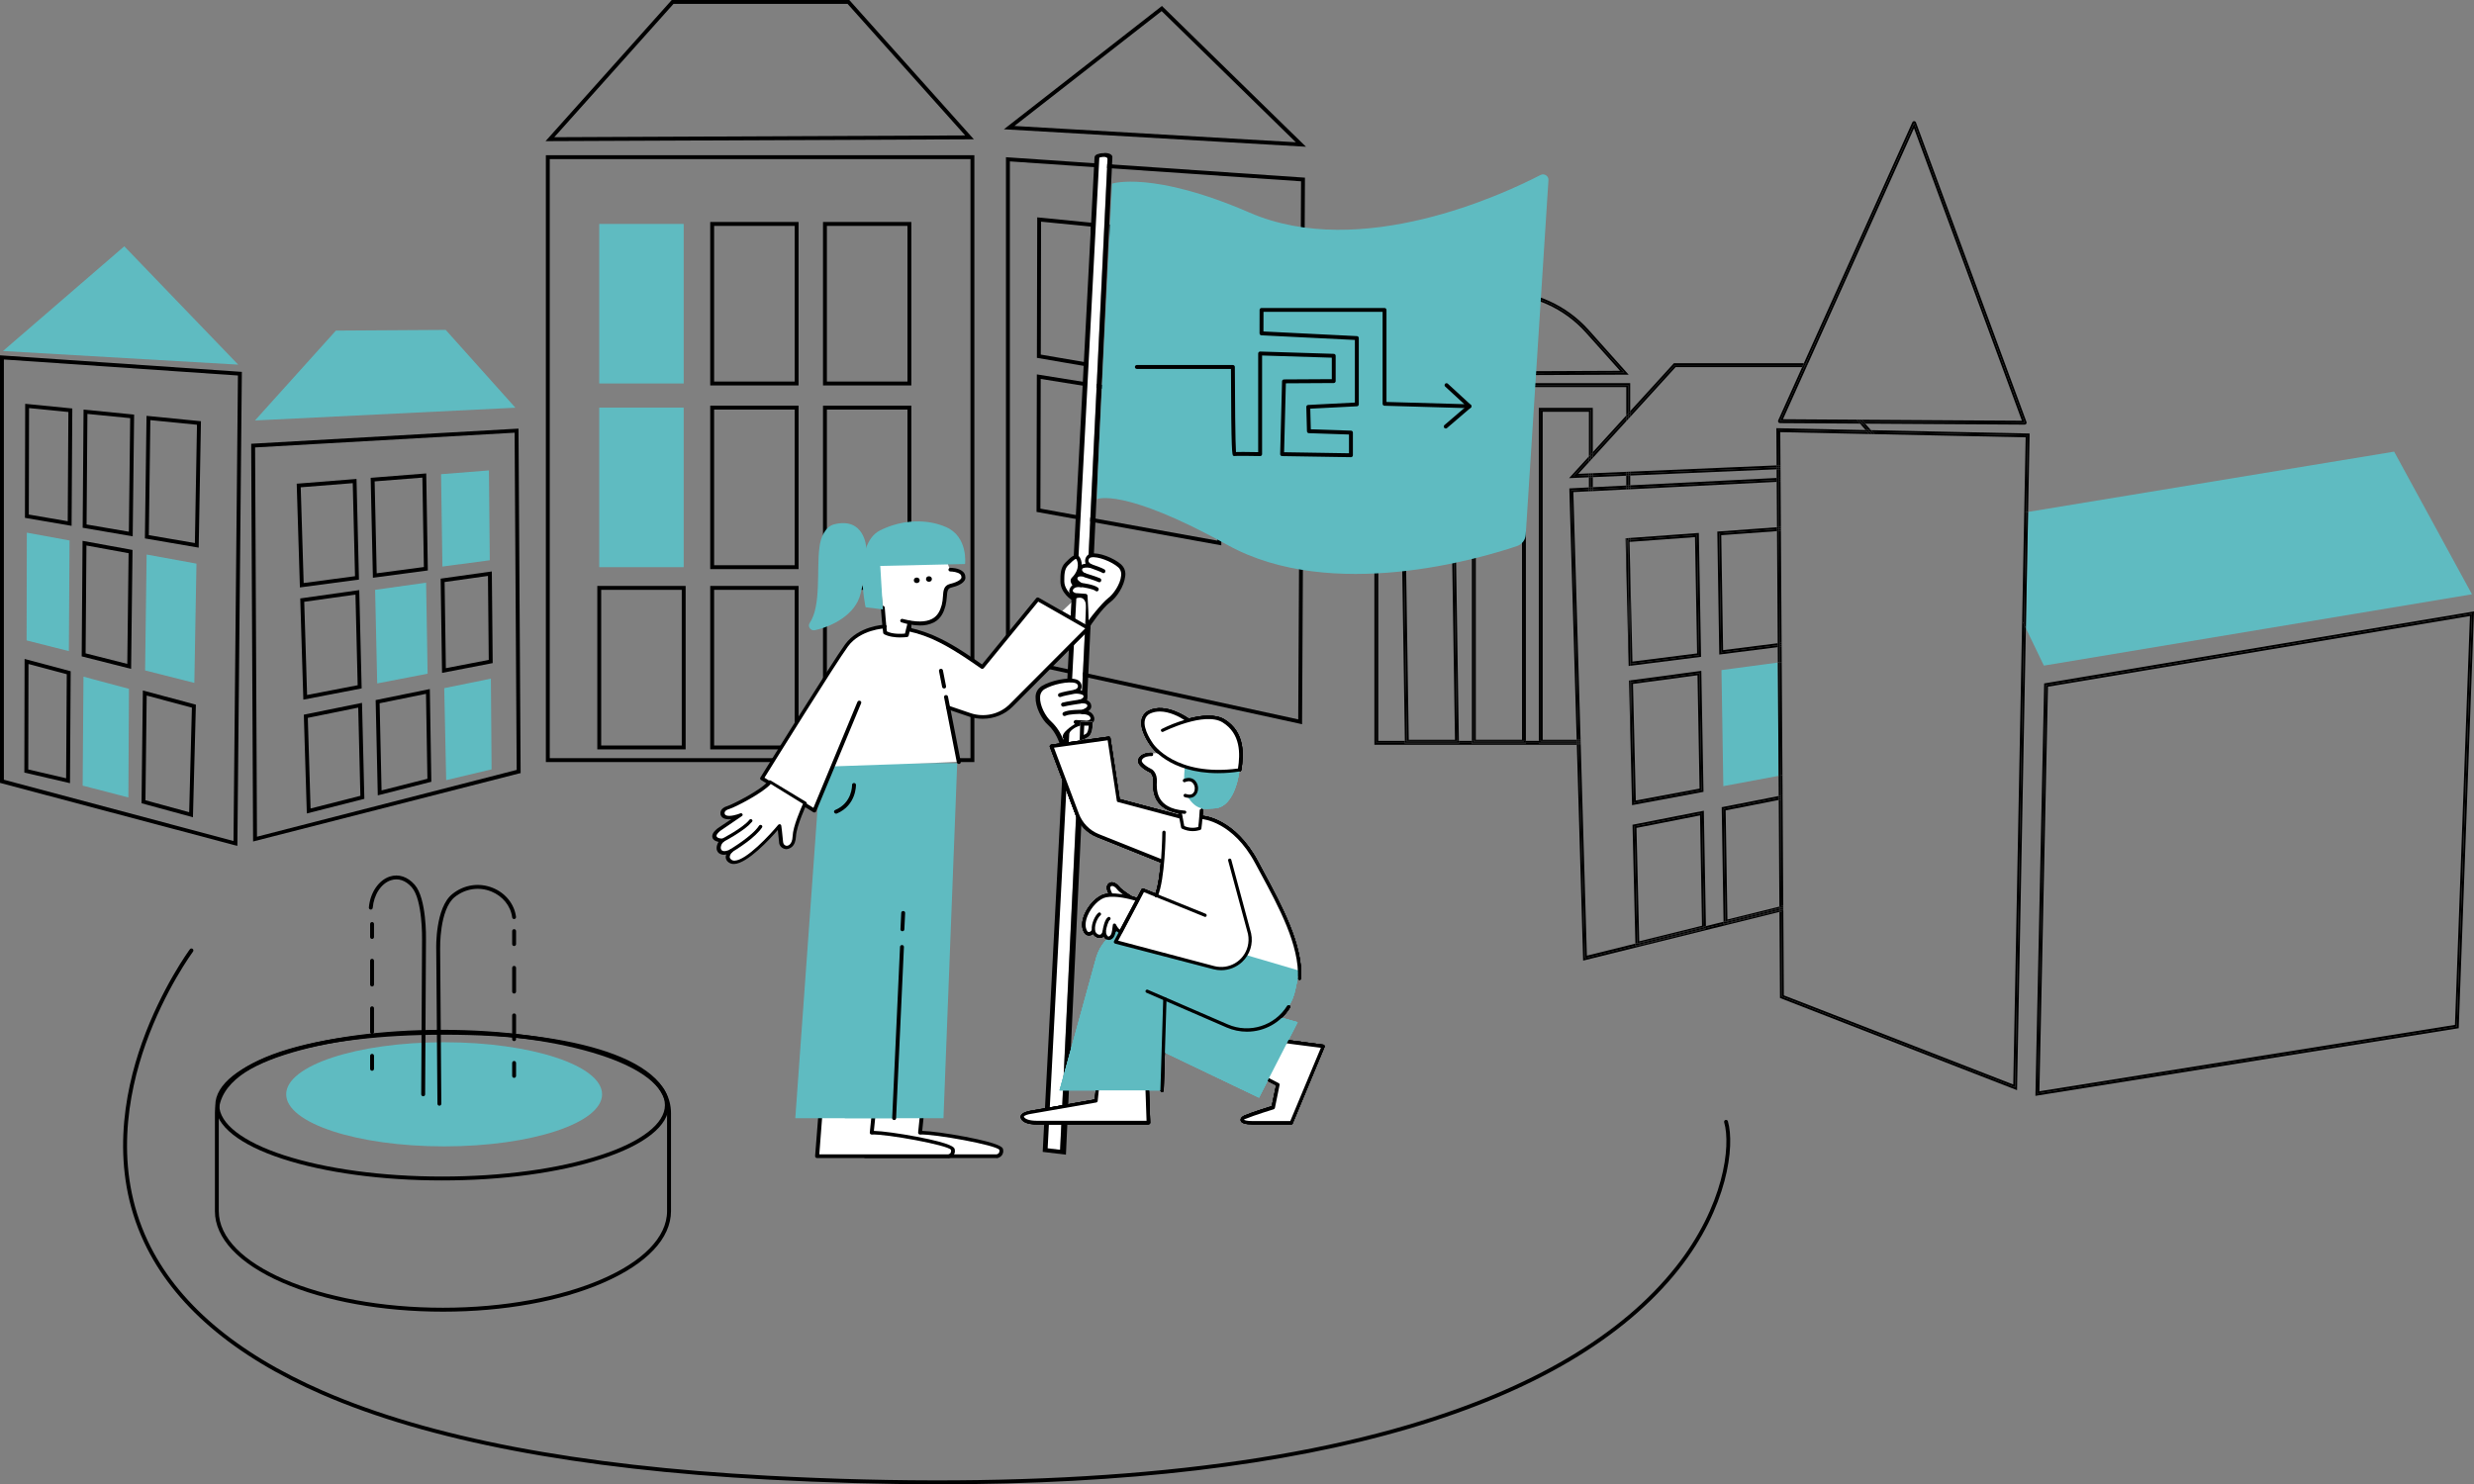 <?xml version="1.0" encoding="UTF-8"?>
<svg xmlns="http://www.w3.org/2000/svg" id="Ebene_2" viewBox="0 0 999 599.5">
  <rect x="0" y="0" width="999" height="599.5" fill="#808080" stroke="none"/>
  <defs>
    <style>.cls-1{fill:none;}.cls-2{fill:#fff;}.cls-3{fill:#5fbbc1;}</style>
  </defs>
  <g id="Ebene_4">
    <g>
      <g>
        <g>
          <rect class="cls-1" x="221.21" y="63.48" width="171.46" height="243.54"></rect>
          <path d="m393.45,307.8h-173.03V62.69h173.03v245.11Zm-171.46-1.57h169.89V64.26h-169.89v241.96Z"></path>
        </g>
        <rect class="cls-3" x="241.97" y="90.45" width="34.1" height="64.44"></rect>
        <g>
          <rect class="cls-1" x="287.57" y="90.45" width="34.1" height="64.44"></rect>
          <path d="m322.46,155.68h-35.67v-66.02h35.67v66.02Zm-34.1-1.57h32.53v-62.87h-32.53v62.87Z"></path>
        </g>
        <g>
          <rect class="cls-1" x="333.12" y="90.45" width="34.1" height="64.44"></rect>
          <path d="m368,155.68h-35.67v-66.02h35.67v66.02Zm-34.1-1.57h32.53v-62.87h-32.53v62.87Z"></path>
        </g>
        <rect class="cls-3" x="241.97" y="164.64" width="34.1" height="64.44"></rect>
        <g>
          <rect class="cls-1" x="287.57" y="164.64" width="34.1" height="64.44"></rect>
          <path d="m322.46,229.87h-35.67v-66.02h35.67v66.02Zm-34.1-1.57h32.53v-62.87h-32.53v62.87Z"></path>
        </g>
        <g>
          <rect class="cls-1" x="333.12" y="164.64" width="34.1" height="64.44"></rect>
          <path d="m368,229.87h-35.67v-66.02h35.67v66.02Zm-34.1-1.57h32.53v-62.87h-32.53v62.87Z"></path>
        </g>
        <g>
          <rect class="cls-1" x="241.97" y="237.45" width="34.1" height="64.44"></rect>
          <path d="m276.86,302.68h-35.67v-66.02h35.67v66.02Zm-34.1-1.57h32.53v-62.87h-32.53v62.87Z"></path>
        </g>
        <g>
          <rect class="cls-1" x="287.57" y="237.45" width="34.1" height="64.44"></rect>
          <path d="m322.46,302.68h-35.67v-66.02h35.67v66.02Zm-34.1-1.57h32.53v-62.87h-32.53v62.87Z"></path>
        </g>
        <g>
          <rect class="cls-1" x="333.12" y="237.45" width="34.1" height="64.44"></rect>
          <path d="m368,302.68h-35.67v-66.02h35.67v66.02Zm-34.1-1.57h32.53v-62.87h-32.53v62.87Z"></path>
        </g>
        <g>
          <polygon class="cls-1" points="391.49 55.49 342.6 .79 271.6 .79 222.06 56.22 391.49 55.49"></polygon>
          <path d="m220.29,57.01L271.25,0h71.7l.23.26,50.06,56-172.95.75ZM271.96,1.57l-48.14,53.85,165.92-.72L342.25,1.57h-70.29Z"></path>
        </g>
      </g>
      <g>
        <g>
          <polygon class="cls-1" points="95.07 340.66 .79 315.57 .79 144.36 96.87 150.93 95.07 340.66"></polygon>
          <path d="m95.85,341.63l-.95-.21L0,316.21v-172.69l.84.06,96.82,6.62-1.81,191.43ZM1.57,314.94l92.72,24.75,1.79-188.02L1.57,145.2v169.74Z"></path>
        </g>
        <g>
          <polygon class="cls-1" points="28.13 211.46 10.85 208.5 10.95 163.97 28.41 165.7 28.13 211.46"></polygon>
          <path d="m28.91,212.39l-18.84-3.23.1-46.06,19.03,1.89-.29,47.4Zm-17.27-4.56l15.71,2.7.27-44.12-15.89-1.58-.1,43Z"></path>
        </g>
        <g>
          <polygon class="cls-1" points="52.81 215.7 34.17 212.5 34.52 166.31 53.37 168.17 52.81 215.7"></polygon>
          <path d="m53.58,216.63l-20.2-3.47.36-47.72,20.42,2.02-.58,49.16Zm-18.62-4.79l17.07,2.93.54-45.88-17.27-1.71-.34,44.66Z"></path>
        </g>
        <g>
          <polygon class="cls-1" points="79.46 220.27 59.31 216.81 59.94 168.83 80.34 170.85 79.46 220.27"></polygon>
          <path d="m80.23,221.2l-21.72-3.73.66-49.51,21.97,2.18-.91,51.06Zm-20.13-5.05l18.59,3.19.85-47.78-18.83-1.87-.62,46.46Z"></path>
        </g>
        <polygon class="cls-3" points="27.81 262.99 10.74 258.67 10.83 215.15 28.08 218.3 27.81 262.99"></polygon>
        <g>
          <polygon class="cls-1" points="52.18 269.16 33.78 264.5 34.12 219.4 52.72 222.79 52.18 269.16"></polygon>
          <path d="m52.95,270.17l-19.96-5.06.35-46.66,20.17,3.68-.57,48.03Zm-18.38-6.28l16.83,4.26.53-44.71-17.03-3.11-.33,43.55Z"></path>
        </g>
        <polygon class="cls-3" points="78.47 275.82 58.59 270.79 59.21 223.98 79.33 227.65 78.47 275.82"></polygon>
        <g>
          <polygon class="cls-1" points="27.48 315.34 10.62 311.41 10.72 267.17 27.75 271.72 27.48 315.34"></polygon>
          <path d="m28.26,316.33l-18.43-4.29.1-45.89,18.61,4.97-.28,45.21Zm-16.86-5.54l15.3,3.56.26-42.03-15.46-4.13-.09,42.6Z"></path>
        </g>
        <polygon class="cls-3" points="51.84 322.1 33.38 317.32 33.71 273.31 52.07 278.22 51.84 322.1"></polygon>
        <g>
          <polygon class="cls-1" points="77.16 329.08 57.95 323.84 58.47 279.92 78.3 285.22 77.16 329.08"></polygon>
          <path d="m77.91,330.1l-20.76-5.66.54-45.54,21.41,5.72-1.19,45.48Zm-19.17-6.86l17.65,4.82,1.1-42.24-18.26-4.88-.5,42.3Z"></path>
        </g>
        <polygon class="cls-3" points="96.18 147.28 50.19 99.48 1.2 141.78 96.18 147.28"></polygon>
      </g>
      <g>
        <g>
          <polygon class="cls-1" points="525.01 291.54 407 265.84 407 64.35 526.16 72.5 525.01 291.54"></polygon>
          <path d="m525.79,292.52l-.95-.21-118.63-25.83V63.5l.84.06,119.89,8.2-1.16,220.75Zm-118-27.31l116.44,25.36,1.14-217.34-117.58-8.04v200.02Z"></path>
        </g>
        <g>
          <polygon class="cls-1" points="440.91 147.56 419.48 143.88 419.61 88.66 441.26 90.81 440.91 147.56"></polygon>
          <path d="m441.69,148.49l-22.99-3.95.13-56.75,23.23,2.3-.36,58.39Zm-21.42-5.27l19.86,3.41.34-55.11-20.08-1.99-.12,53.69Z"></path>
        </g>
        <g>
          <polygon class="cls-1" points="471.52 152.81 448.41 148.85 448.84 91.56 472.21 93.88 471.52 152.81"></polygon>
          <path d="m472.29,153.74l-24.67-4.23.45-58.82,24.94,2.47-.71,60.58Zm-23.09-5.56l21.54,3.7.68-57.29-21.8-2.16-.42,55.76Z"></path>
        </g>
        <g>
          <polygon class="cls-1" points="504.57 158.49 479.58 154.2 480.37 94.69 505.66 97.19 504.57 158.49"></polygon>
          <path d="m505.34,159.41l-26.56-4.56.81-61.04,26.87,2.67-1.12,62.93Zm-24.97-5.88l23.43,4.02,1.07-59.65-23.73-2.35-.77,57.98Z"></path>
        </g>
        <g>
          <polygon class="cls-1" points="492.36 219.32 419.34 206.1 419.46 152.13 492.71 163.89 492.36 219.32"></polygon>
          <path d="m493.14,220.26l-74.59-13.5.13-55.54,74.82,12.01-.35,57.04Zm-73.02-14.82l71.46,12.94.33-53.82-71.67-11.51-.12,52.39Z"></path>
        </g>
        <g>
          <polygon class="cls-1" points="525.3 58.36 469.14 3.45 407.51 51.54 525.3 58.36"></polygon>
          <path d="m527.35,59.27l-121.97-7.06L469.19,2.41l.49.48,57.67,56.38Zm-117.72-8.39l113.62,6.58-54.18-52.97-59.44,46.39Z"></path>
        </g>
      </g>
      <g>
        <g>
          <polygon class="cls-1" points="102.98 338.91 209.43 311.62 208.58 173.94 102.22 179.98 102.98 338.91"></polygon>
          <path d="m102.2,339.87l-.77-160.63.75-.04,107.19-6.08.86,139.15-.64.13-107.38,27.48Zm.81-159.15l.76,157.23,104.87-26.98-.84-136.2-104.79,5.95Z"></path>
        </g>
        <polygon class="cls-3" points="178.65 228.83 197.77 226.29 197.43 190 178.1 191.53 178.65 228.83"></polygon>
        <g>
          <polygon class="cls-1" points="151.35 232.46 171.96 229.72 171.33 192.07 150.48 193.73 151.35 232.46"></polygon>
          <path d="m150.58,233.35l-.9-40.35,22.43-1.78.65,39.19-22.18,2.95Zm.7-38.9l.83,37.11,19.05-2.53-.6-36.12-19.28,1.53Z"></path>
        </g>
        <g>
          <polygon class="cls-1" points="121.86 236.38 144.15 233.41 143.2 194.3 120.62 196.1 121.86 236.38"></polygon>
          <path d="m121.1,237.27l-1.29-41.9,24.15-1.92.99,40.65-23.86,3.17Zm.33-40.45l1.19,38.66,20.74-2.75-.92-37.58-21.01,1.67Z"></path>
        </g>
        <g>
          <polygon class="cls-1" points="179.28 270.83 198.16 267.19 197.82 231.71 178.74 234.4 179.28 270.83"></polygon>
          <path d="m178.5,271.78l-.56-38.06,20.66-2.91.35,37.02-20.45,3.95Zm1.03-36.7l.51,34.8,17.32-3.34-.32-33.92-17.51,2.47Z"></path>
        </g>
        <polygon class="cls-3" points="152.32 276.04 172.67 272.11 172.06 235.34 151.47 238.24 152.32 276.04"></polygon>
        <g>
          <polygon class="cls-1" points="123.24 281.65 145.23 277.41 144.3 239.25 122.04 242.39 123.24 281.65"></polygon>
          <path d="m122.49,282.6l-1.25-40.89,23.83-3.36.97,39.7-23.54,4.55Zm.36-39.53l1.15,37.64,20.43-3.94-.89-36.61-20.69,2.91Z"></path>
        </g>
        <polygon class="cls-3" points="180.17 315.11 198.5 310.75 198.22 274.11 179.38 277.95 180.17 315.11"></polygon>
        <g>
          <polygon class="cls-1" points="153.31 320.27 173.39 315.16 172.79 279.29 152.49 283.41 153.31 320.27"></polygon>
          <path d="m152.55,321.27l-.86-38.5,21.87-4.45.62,37.44-21.63,5.5Zm.74-37.22l.79,35.21,18.51-4.71-.57-34.31-18.73,3.81Z"></path>
        </g>
        <g>
          <polygon class="cls-1" points="124.65 327.56 146.32 322.04 145.41 284.85 123.48 289.31 124.65 327.56"></polygon>
          <path d="m123.9,328.56l-1.22-39.89,23.5-4.78.95,38.76-23.22,5.91Zm.39-38.61l1.12,36.61,20.11-5.12-.87-35.63-20.36,4.14Z"></path>
        </g>
        <polygon class="cls-3" points="102.96 169.83 135.64 133.53 179.98 133.25 208.11 164.68 102.96 169.83"></polygon>
      </g>
      <polygon class="cls-2" points="433.34 242.65 428.98 246.77 432.57 248.82 433.34 242.65"></polygon>
      <g>
        <path class="cls-2" d="m421.99,463.53l20.95-400.71c.06-1.08,3.35-1.3,4.08-.5.12.14.2.28.19.43l-19.19,401.78-6.03-.99Z"></path>
        <path d="m430.43,466.38l-9.39-1.13,20.93-401.7c.02-.37.25-1.05,1.61-1.46,1.44-.44,4.07-.5,5.1.39.43.38.51.74.5.99l-18.76,402.92Zm-7.38-2.48l5.05.5,19.16-400c-.01-.87-.89-1.09-1.82-1.03-.86.05-1.37.23-1.54.33l-20.86,400.21Z"></path>
      </g>
      <g>
        <polygon class="cls-1" points="754.78 175.31 718.87 174.55 718.96 187.91 718.96 188.7 718.97 189.49 718.99 192.97 718.99 193.76 719 194.55 719.12 212.84 719.12 213.63 719.13 214.41 719.41 259.61 719.42 260.4 719.42 261.19 719.46 267.39 719.76 313.08 719.81 321.2 719.81 322 719.82 322.8 720.09 365.8 720.1 366.32 720.1 366.61 720.1 367.12 720.1 367.42 720.11 367.93 720.32 402.03 812.95 438.04 816.54 250.64 817.38 207.02 817.96 176.64 756.92 175.35 755.85 175.33 754.78 175.31"></polygon>
        <polygon class="cls-1" points="658.27 196.03 717.42 193.05 717.4 189.55 658.27 192.07 658.27 196.03"></polygon>
        <polygon class="cls-1" points="643.17 192.72 643.17 196.79 656.69 196.11 656.69 192.14 643.17 192.72"></polygon>
        <polygon class="cls-1" points="643.17 164.73 643.17 182.63 656.69 167.8 656.69 156.34 556.55 156.34 556.55 299.24 567.29 299.24 565.21 164.73 587.02 164.73 589.09 299.24 594.35 299.24 594.35 164.73 616.15 164.73 616.15 299.24 621.37 299.24 621.37 164.73 643.17 164.73"></polygon>
        <polygon points="657.48 192.11 657.48 196.07 658.27 196.03 658.27 192.07 657.48 192.11"></polygon>
        <polygon points="621.37 300.36 621.37 300.02 616.15 300.02 616.15 300.36 594.35 300.36 594.35 300.02 589.11 300.02 589.11 300.36 567.31 300.36 567.3 300.02 555.77 300.02 555.77 155.55 657.48 155.55 657.48 166.93 658.27 166.07 658.27 154.76 554.98 154.76 554.98 300.81 636.72 300.81 636.71 300.36 621.37 300.36"></polygon>
        <rect x="616.15" y="299.24" width="5.22" height=".79"></rect>
        <polygon points="556.55 299.24 556.55 156.34 656.69 156.34 656.69 167.8 657.48 166.93 657.48 155.55 555.77 155.55 555.77 300.02 567.3 300.02 567.29 299.24 556.55 299.24"></polygon>
        <polygon points="589.09 299.24 589.11 300.02 594.35 300.02 594.35 299.24 589.09 299.24"></polygon>
        <polygon points="656.69 192.14 656.69 196.11 657.48 196.07 657.48 192.11 656.69 192.14"></polygon>
        <polygon class="cls-1" points="566.81 166.3 568.86 298.79 587.52 298.79 585.47 166.3 566.81 166.3"></polygon>
        <polygon points="565.21 164.73 567.29 299.24 568.08 299.24 566.01 165.52 586.24 165.52 588.31 299.24 589.09 299.24 587.02 164.73 565.21 164.73"></polygon>
        <polygon points="567.31 300.36 589.11 300.36 589.11 300.02 567.3 300.02 567.31 300.36"></polygon>
        <polygon points="588.31 299.24 588.31 299.58 568.08 299.58 568.08 299.24 567.29 299.24 567.3 300.02 589.11 300.02 589.09 299.24 588.31 299.24"></polygon>
        <path d="m566.01,165.52l2.07,133.72h20.23l-2.07-133.72h-20.23Zm2.85,133.27l-2.05-132.49h18.66l2.05,132.49h-18.66Z"></path>
        <polygon points="568.08 299.58 588.31 299.58 588.31 299.24 568.08 299.24 568.08 299.58"></polygon>
        <rect class="cls-1" x="595.92" y="166.3" width="18.66" height="132.49"></rect>
        <polygon points="594.35 164.73 594.35 299.24 595.14 299.24 595.14 165.52 615.36 165.52 615.36 299.24 616.15 299.24 616.15 164.73 594.35 164.73"></polygon>
        <rect x="594.35" y="300.02" width="21.8" height=".34"></rect>
        <polygon points="615.36 299.24 615.36 299.58 595.14 299.58 595.14 299.24 594.35 299.24 594.35 300.02 616.15 300.02 616.15 299.24 615.36 299.24"></polygon>
        <path d="m595.14,165.52v133.72h20.23v-133.72h-20.23Zm.79,133.27v-132.49h18.66v132.49h-18.66Z"></path>
        <rect x="595.14" y="299.24" width="20.23" height=".34"></rect>
        <polygon class="cls-1" points="634.47 197.23 641.6 196.87 641.6 192.78 633.6 193.12 641.6 184.35 641.6 166.3 622.94 166.3 622.94 298.79 636.66 298.79 633.7 197.27 634.47 197.23"></polygon>
        <polygon points="642.38 165.52 642.38 183.49 643.17 182.63 643.17 164.73 621.37 164.73 621.37 299.24 622.15 299.24 622.15 165.52 642.38 165.52"></polygon>
        <polygon points="643.17 192.72 642.38 192.75 642.38 196.83 643.17 196.79 643.17 192.72"></polygon>
        <polygon points="621.37 300.02 621.37 300.36 636.71 300.36 636.7 300.02 621.37 300.02"></polygon>
        <polygon points="636.69 299.58 622.15 299.58 622.15 299.24 621.37 299.24 621.37 300.02 636.7 300.02 636.69 299.58"></polygon>
        <polygon points="642.38 192.75 641.6 192.78 641.6 196.87 642.38 196.83 642.38 192.75"></polygon>
        <polygon points="636.66 298.79 622.94 298.79 622.94 166.3 641.6 166.3 641.6 184.35 642.38 183.49 642.38 165.52 622.15 165.52 622.15 299.24 636.68 299.24 636.66 298.79"></polygon>
        <polygon points="622.15 299.24 622.15 299.58 636.69 299.58 636.68 299.24 622.15 299.24"></polygon>
        <path class="cls-1" d="m640.35,134.33c-8.77-9.81-21.35-15.44-34.51-15.44s-25.74,5.63-34.51,15.44l-14.18,15.87,97-.42-13.81-15.45Z"></path>
        <path d="m641.52,133.28c-9.07-10.14-22.07-15.96-35.68-15.96s-26.61,5.82-35.68,15.96l-16.54,18.5,104.03-.45-16.13-18.05Zm-70.77.52c8.93-9.99,21.69-15.7,35.09-15.7h0c13.4,0,26.16,5.71,35.09,15.7l14.97,16.75-100.51.43,15.36-17.18Z"></path>
        <path d="m640.94,133.8c-8.93-9.99-21.69-15.7-35.09-15.7h0c-13.4,0-26.16,5.71-35.09,15.7l-15.36,17.18,100.51-.43-14.97-16.75Zm-69.6.52c8.77-9.81,21.35-15.44,34.51-15.44s25.74,5.63,34.51,15.44l13.81,15.45-97,.42,14.18-15.87Z"></path>
        <polygon points="695.99 373.39 695.99 373.11 688.87 374.88 688.87 375.15 660.4 382.2 660.39 381.94 640.02 387 637.51 300.81 636.72 300.81 639.24 387.02 639.27 388 718.54 368.32 718.53 367.81 695.99 373.39"></polygon>
        <polygon points="658.27 196.03 658.27 196.82 717.42 193.84 717.42 193.05 658.27 196.03"></polygon>
        <polygon points="643.17 197.58 656.69 196.9 656.69 196.11 643.17 196.79 643.17 197.58"></polygon>
        <polygon points="637.5 300.36 636.71 300.36 636.72 300.81 637.51 300.81 637.5 300.36"></polygon>
        <polygon points="657.48 196.07 657.48 196.86 658.27 196.82 658.27 196.03 657.48 196.07"></polygon>
        <polygon points="656.69 196.11 656.69 196.9 657.48 196.86 657.48 196.07 656.69 196.11"></polygon>
        <polygon points="634.51 198.02 641.6 197.66 641.6 196.87 634.47 197.23 633.7 197.27 636.66 298.79 637.45 298.79 634.51 198.02"></polygon>
        <polygon points="642.38 196.83 642.38 197.62 643.17 197.58 643.17 196.79 642.38 196.83"></polygon>
        <polygon points="636.7 300.02 636.71 300.36 637.5 300.36 637.49 300.02 636.7 300.02"></polygon>
        <polygon points="636.69 299.58 636.7 300.02 637.49 300.02 637.47 299.58 636.69 299.58"></polygon>
        <polygon points="636.66 298.79 636.68 299.24 637.46 299.24 637.45 298.79 636.66 298.79"></polygon>
        <polygon points="642.38 196.83 641.6 196.87 641.6 197.66 642.38 197.62 642.38 196.83"></polygon>
        <polygon points="637.46 299.24 636.68 299.24 636.69 299.58 637.47 299.58 637.46 299.24"></polygon>
        <polygon points="658.27 196.82 658.27 197.61 717.43 194.63 717.42 193.84 658.27 196.82"></polygon>
        <polygon points="640.78 386 638.29 300.81 637.51 300.81 640.02 387 660.39 381.94 660.37 381.14 640.78 386"></polygon>
        <polygon points="643.17 197.58 643.17 198.37 656.69 197.68 656.69 196.9 643.17 197.58"></polygon>
        <polygon points="638.28 300.36 637.5 300.36 637.51 300.81 638.29 300.81 638.28 300.36"></polygon>
        <polygon points="657.48 196.86 657.48 197.65 658.27 197.61 658.27 196.82 657.48 196.86"></polygon>
        <polygon points="656.69 197.68 657.48 197.65 657.48 196.86 656.69 196.9 656.69 197.68"></polygon>
        <polygon points="634.51 198.02 637.45 298.79 638.24 298.79 635.32 198.76 641.6 198.44 641.6 197.66 634.51 198.02"></polygon>
        <polygon points="642.38 197.62 642.38 198.41 643.17 198.37 643.17 197.58 642.38 197.62"></polygon>
        <polygon points="638.27 300.02 637.49 300.02 637.5 300.36 638.28 300.36 638.27 300.02"></polygon>
        <polygon points="637.47 299.58 637.49 300.02 638.27 300.02 638.26 299.58 637.47 299.58"></polygon>
        <polygon points="641.6 197.66 641.6 198.44 642.38 198.41 642.38 197.62 641.6 197.66"></polygon>
        <polygon points="638.24 298.79 637.45 298.79 637.46 299.24 638.25 299.24 638.24 298.79"></polygon>
        <polygon points="637.46 299.24 637.47 299.58 638.26 299.58 638.25 299.24 637.46 299.24"></polygon>
        <polygon points="688.85 374.07 688.87 374.88 695.99 373.11 695.97 372.3 688.85 374.07"></polygon>
        <polygon points="695.01 263.48 694.24 215.44 717.55 213.74 717.55 212.95 693.45 214.71 694.24 264.37 717.85 261.39 717.85 260.6 695.01 263.48"></polygon>
        <polygon points="695.79 262.59 695.04 216.17 717.56 214.53 717.55 213.74 694.24 215.44 695.01 263.48 717.85 260.6 717.84 259.81 695.79 262.59"></polygon>
        <polygon points="685.21 216.1 686.09 264.61 658.41 268.11 658.27 262.06 658.27 268.92 686.89 265.3 685.99 215.26 658.27 217.28 658.27 218.07 685.21 216.1"></polygon>
        <polygon points="656.69 229.71 656.69 217.4 656.4 217.42 656.69 229.71"></polygon>
        <polygon points="657.48 218.13 658.27 218.07 658.27 217.28 657.48 217.34 657.48 218.13"></polygon>
        <polygon points="657.48 229.7 657.48 262.07 657.65 269 658.27 268.92 658.27 262.06 657.48 229.7"></polygon>
        <polygon points="657.2 218.15 657.48 218.13 657.48 217.34 656.69 217.4 656.69 229.71 657.48 262.07 657.48 229.7 657.2 218.15"></polygon>
        <polygon points="684.44 216.95 685.29 263.92 659.18 267.22 658.27 229.69 658.27 262.06 658.41 268.11 686.09 264.61 685.21 216.1 658.27 218.07 658.27 218.86 684.44 216.95"></polygon>
        <polygon points="658.27 262.06 658.27 229.69 658 218.88 658.27 218.86 658.27 218.07 657.48 218.13 657.48 229.7 658.27 262.06"></polygon>
        <polygon points="657.48 229.7 657.48 218.13 657.2 218.15 657.48 229.7"></polygon>
        <polygon class="cls-3" points="695.13 270.66 695.88 317.53 718.19 313.37 717.89 267.6 695.13 270.66"></polygon>
        <path d="m659.01,325.21l28.86-5.38-.88-48.87-28.72,3.86v19.62l.75,30.77Zm28.06-6.03l-27.3,5.09-1.18-48.7,27.63-3.71.85,47.32Z"></path>
        <polygon points="658.27 294.43 658.27 274.81 657.79 274.88 658.27 294.43"></polygon>
        <path d="m659.78,324.26l27.3-5.09-.85-47.32-27.63,3.71,1.18,48.7Zm26.5-5.74l-25.74,4.8-1.14-47.08,26.05-3.5.83,45.77Z"></path>
        <polygon points="718.24 322.31 718.24 321.51 695.23 326.04 695.97 372.3 696.76 372.11 696.03 326.68 718.24 322.31"></polygon>
        <polygon points="695.99 373.11 695.99 373.39 718.53 367.81 718.53 367.51 695.99 373.11"></polygon>
        <polygon points="718.53 367 696.76 372.39 696.76 372.11 695.97 372.3 695.99 373.11 718.53 367.51 718.53 367"></polygon>
        <polygon points="718.52 366.19 697.53 371.39 696.82 327.33 718.25 323.11 718.24 322.31 696.03 326.68 696.76 372.11 718.53 366.71 718.52 366.19"></polygon>
        <polygon points="696.76 372.11 696.76 372.39 718.53 367 718.53 366.71 696.76 372.11"></polygon>
        <polygon points="659.21 333.12 660.37 381.14 661.15 380.94 660.01 333.76 687.24 328.41 688.07 374.26 688.85 374.07 688.01 327.46 659.21 333.12"></polygon>
        <polygon points="660.4 382.2 688.87 375.15 688.87 374.88 660.39 381.94 660.4 382.2"></polygon>
        <polygon points="688.07 374.26 688.07 374.54 661.16 381.2 661.15 380.94 660.37 381.14 660.39 381.94 688.87 374.88 688.85 374.07 688.07 374.26"></polygon>
        <path d="m660.01,333.76l1.15,47.18,26.92-6.68-.83-45.86-27.23,5.36Zm1.91,46.44l-1.11-45.8,25.66-5.05.8,44.57-25.36,6.28Z"></path>
        <polygon points="661.16 381.2 688.07 374.54 688.07 374.26 661.15 380.94 661.16 381.2"></polygon>
        <polygon points="754.43 173.73 755.5 173.75 753.17 171.11 752.11 171.11 754.43 173.73"></polygon>
        <polygon points="676.27 147.5 728.06 147.5 728.42 146.71 675.92 146.71 658.27 166.07 658.27 167.24 676.27 147.5"></polygon>
        <polygon points="717.4 189.55 717.39 188.77 658.27 191.29 658.27 192.07 717.4 189.55"></polygon>
        <polygon points="656.69 192.14 656.69 191.35 643.17 191.93 643.17 192.72 656.69 192.14"></polygon>
        <polygon points="643.17 183.8 656.69 168.96 656.69 167.8 643.17 182.63 643.17 183.8"></polygon>
        <polygon points="658.27 192.07 658.27 191.29 657.48 191.32 657.48 192.11 658.27 192.07"></polygon>
        <polygon points="657.48 168.1 658.27 167.24 658.27 166.07 657.48 166.93 657.48 168.1"></polygon>
        <polygon points="657.48 192.11 657.48 191.32 656.69 191.35 656.69 192.14 657.48 192.11"></polygon>
        <polygon points="656.69 168.96 657.48 168.1 657.48 166.93 656.69 167.8 656.69 168.96"></polygon>
        <polygon points="641.6 192.78 641.6 192 635.45 192.26 641.6 185.52 641.6 184.35 633.6 193.12 641.6 192.78"></polygon>
        <polygon points="643.17 192.72 643.17 191.93 642.38 191.96 642.38 192.75 643.17 192.72"></polygon>
        <polygon points="643.17 183.8 643.17 182.63 642.38 183.49 642.38 184.66 643.17 183.8"></polygon>
        <polygon points="642.38 184.66 642.38 183.49 641.6 184.35 641.6 185.52 642.38 184.66"></polygon>
        <polygon points="642.38 191.96 641.6 192 641.6 192.78 642.38 192.75 642.38 191.96"></polygon>
        <polygon points="676.62 148.28 727.71 148.28 728.06 147.5 676.27 147.5 658.27 167.24 658.27 168.41 676.62 148.28"></polygon>
        <polygon points="717.39 188.77 717.39 187.98 658.27 190.5 658.27 191.29 717.39 188.77"></polygon>
        <polygon points="656.69 191.35 656.69 190.57 643.17 191.14 643.17 191.93 656.69 191.35"></polygon>
        <polygon points="643.17 184.96 656.69 170.13 656.69 168.96 643.17 183.8 643.17 184.96"></polygon>
        <polygon points="658.27 191.29 658.27 190.5 657.48 190.53 657.48 191.32 658.27 191.29"></polygon>
        <polygon points="658.27 168.41 658.27 167.24 657.48 168.1 657.48 169.27 658.27 168.41"></polygon>
        <polygon points="657.48 191.32 657.48 190.53 656.69 190.57 656.69 191.35 657.48 191.32"></polygon>
        <polygon points="656.69 170.13 657.48 169.27 657.48 168.1 656.69 168.96 656.69 170.13"></polygon>
        <polygon points="637.3 191.39 641.6 186.69 641.6 185.52 635.45 192.26 641.6 192 641.6 191.21 637.3 191.39"></polygon>
        <polygon points="642.38 191.96 643.17 191.93 643.17 191.14 642.38 191.18 642.38 191.96"></polygon>
        <polygon points="642.38 185.82 643.17 184.96 643.17 183.8 642.38 184.66 642.38 185.82"></polygon>
        <polygon points="642.38 185.82 642.38 184.66 641.6 185.52 641.6 186.69 642.38 185.82"></polygon>
        <polygon points="642.38 191.18 641.6 191.21 641.6 192 642.38 191.96 642.38 191.18"></polygon>
        <polygon points="753.36 173.71 754.43 173.73 752.11 171.11 751.06 171.1 753.36 173.71"></polygon>
        <polygon class="cls-3" points="998.18 240.04 966.75 182.42 818.95 206.76 818.05 253.77 825.32 268.84 998.18 240.04"></polygon>
        <polygon points="813.72 439.18 719.54 402.56 719.32 368.13 718.54 368.32 718.76 403.1 814.48 440.32 818.05 253.77 817.3 252.2 813.72 439.18"></polygon>
        <polygon points="717.42 193.05 718.2 193.01 718.18 189.52 717.4 189.55 717.42 193.05"></polygon>
        <polygon points="818.76 175.87 818.17 206.89 818.95 206.76 819.56 175.1 755.5 173.75 756.21 174.55 818.76 175.87"></polygon>
        <polygon points="718.64 261.29 717.85 261.39 717.89 267.6 718.68 267.49 718.64 261.29"></polygon>
        <polygon points="718.21 194.59 717.43 194.63 717.55 212.95 718.33 212.9 718.21 194.59"></polygon>
        <polygon points="718.97 313.23 718.19 313.37 718.24 321.51 719.02 321.36 718.97 313.23"></polygon>
        <polygon points="719.32 367.61 718.53 367.81 718.54 368.32 719.32 368.13 719.32 367.61"></polygon>
        <polygon points="717.42 193.84 718.21 193.8 718.2 193.01 717.42 193.05 717.42 193.84"></polygon>
        <polygon points="718.21 193.8 717.42 193.84 717.43 194.63 718.21 194.59 718.21 193.8"></polygon>
        <polygon points="717.84 259.81 718.63 259.71 718.34 214.47 717.56 214.53 717.84 259.81"></polygon>
        <polygon points="718.63 260.5 717.85 260.6 717.85 261.39 718.64 261.29 718.63 260.5"></polygon>
        <polygon points="718.34 213.68 718.33 212.9 717.55 212.95 717.55 213.74 718.34 213.68"></polygon>
        <polygon points="717.56 214.53 718.34 214.47 718.34 213.68 717.55 213.74 717.56 214.53"></polygon>
        <polygon points="717.85 260.6 718.63 260.5 718.63 259.71 717.84 259.81 717.85 260.6"></polygon>
        <polygon points="718.68 267.49 717.89 267.6 718.19 313.37 718.97 313.23 718.68 267.49"></polygon>
        <polygon points="719.03 322.96 718.25 323.11 718.52 366.19 719.31 366 719.03 322.96"></polygon>
        <polygon points="719.02 321.36 718.24 321.51 718.24 322.31 719.03 322.16 719.02 321.36"></polygon>
        <polygon points="718.53 367.51 718.53 367.81 719.32 367.61 719.32 367.32 718.53 367.51"></polygon>
        <polygon points="718.53 367 718.53 367.51 719.32 367.32 719.31 366.81 718.53 367"></polygon>
        <polygon points="719.03 322.16 718.24 322.31 718.25 323.11 719.03 322.96 719.03 322.16"></polygon>
        <polygon points="718.52 366.19 718.53 366.71 719.31 366.51 719.31 366 718.52 366.19"></polygon>
        <polygon points="719.31 366.51 718.53 366.71 718.53 367 719.31 366.81 719.31 366.51"></polygon>
        <polygon points="717.39 187.98 718.17 187.95 718.08 173.75 754.07 174.51 753.36 173.71 717.29 172.95 717.39 187.98"></polygon>
        <polygon points="755.14 174.53 756.21 174.55 755.5 173.75 754.43 173.73 755.14 174.53"></polygon>
        <polygon points="717.4 189.55 718.18 189.52 718.18 188.73 717.39 188.77 717.4 189.55"></polygon>
        <polygon points="754.07 174.51 755.14 174.53 754.43 173.73 753.36 173.71 754.07 174.51"></polygon>
        <polygon points="718.18 188.73 718.17 187.95 717.39 187.98 717.39 188.77 718.18 188.73"></polygon>
        <polygon points="818.17 206.89 817.3 252.2 818.05 253.77 818.95 206.76 818.17 206.89"></polygon>
        <polygon points="812.95 438.04 720.32 402.03 720.11 367.93 719.32 368.13 719.54 402.56 813.72 439.18 817.3 252.2 816.54 250.64 812.95 438.04"></polygon>
        <polygon points="756.21 174.55 756.92 175.35 817.96 176.64 817.38 207.02 818.17 206.89 818.76 175.87 756.21 174.55"></polygon>
        <polygon points="718.2 193.01 718.99 192.97 718.97 189.49 718.18 189.52 718.2 193.01"></polygon>
        <polygon points="718.33 212.9 719.12 212.84 719 194.55 718.21 194.59 718.33 212.9"></polygon>
        <polygon points="718.68 267.49 719.46 267.39 719.42 261.19 718.64 261.29 718.68 267.49"></polygon>
        <polygon points="719.02 321.36 719.81 321.2 719.76 313.08 718.97 313.23 719.02 321.36"></polygon>
        <polygon points="718.21 193.8 718.99 193.76 718.99 192.97 718.2 193.01 718.21 193.8"></polygon>
        <polygon points="720.1 367.42 719.32 367.61 719.32 368.13 720.11 367.93 720.1 367.42"></polygon>
        <polygon points="718.21 194.59 719 194.55 718.99 193.76 718.21 193.8 718.21 194.59"></polygon>
        <polygon points="718.63 259.71 719.41 259.61 719.13 214.41 718.34 214.47 718.63 259.71"></polygon>
        <polygon points="718.64 261.29 719.42 261.19 719.42 260.4 718.63 260.5 718.64 261.29"></polygon>
        <polygon points="718.34 213.68 719.12 213.63 719.12 212.84 718.33 212.9 718.34 213.68"></polygon>
        <polygon points="718.63 260.5 719.42 260.4 719.41 259.61 718.63 259.71 718.63 260.5"></polygon>
        <polygon points="718.34 214.47 719.13 214.41 719.12 213.63 718.34 213.68 718.34 214.47"></polygon>
        <polygon points="718.97 313.23 719.76 313.08 719.46 267.39 718.68 267.49 718.97 313.23"></polygon>
        <polygon points="719.31 366 720.09 365.8 719.82 322.8 719.03 322.96 719.31 366"></polygon>
        <polygon points="719.03 322.16 719.81 322 719.81 321.2 719.02 321.36 719.03 322.16"></polygon>
        <polygon points="720.1 367.12 719.32 367.32 719.32 367.61 720.1 367.42 720.1 367.12"></polygon>
        <polygon points="719.31 366.81 719.32 367.32 720.1 367.12 720.1 366.61 719.31 366.81"></polygon>
        <polygon points="719.03 322.96 719.82 322.8 719.81 322 719.03 322.16 719.03 322.96"></polygon>
        <polygon points="719.31 366.51 720.1 366.32 720.09 365.8 719.31 366 719.31 366.51"></polygon>
        <polygon points="719.31 366.81 720.1 366.61 720.1 366.32 719.31 366.51 719.31 366.81"></polygon>
        <polygon points="718.17 187.95 718.96 187.91 718.87 174.55 754.78 175.31 754.07 174.51 718.08 173.75 718.17 187.95"></polygon>
        <polygon points="756.92 175.35 756.21 174.55 755.14 174.53 755.85 175.33 756.92 175.35"></polygon>
        <polygon points="718.18 189.52 718.97 189.49 718.96 188.7 718.18 188.73 718.18 189.52"></polygon>
        <polygon points="718.18 188.73 718.96 188.7 718.96 187.91 718.17 187.95 718.18 188.73"></polygon>
        <polygon points="754.78 175.31 755.85 175.33 755.14 174.53 754.07 174.51 754.78 175.31"></polygon>
        <polygon points="816.54 250.64 817.3 252.2 818.17 206.89 817.38 207.02 816.54 250.64"></polygon>
        <path d="m772.94,49.72l44.64,121.01-65.11-.41.7.79,64.4.4h0c.26,0,.5-.13.64-.34.15-.21.18-.48.09-.72l-44.64-121.01c-.11-.3-.39-.5-.71-.51-.32,0-.61.17-.74.46l-43.81,97.31h.86l43.66-96.99Z"></path>
        <path d="m718.08,170.54c.14.22.39.36.66.36l32.32.2-.7-.79-31.62-.2,9.83-21.83h-.86l-9.68,21.51c-.11.24-.09.52.06.75Z"></path>
        <polygon points="728.93 147.5 729.28 146.71 728.42 146.71 728.06 147.5 728.93 147.5"></polygon>
        <polygon points="751.42 170.32 752.11 171.11 753.17 171.11 752.47 170.32 751.42 170.32"></polygon>
        <polygon points="751.06 171.1 752.11 171.11 751.42 170.32 750.36 170.31 751.06 171.1"></polygon>
        <polygon points="728.57 148.28 728.93 147.5 728.06 147.5 727.71 148.28 728.57 148.28"></polygon>
        <polygon points="772.87 51.79 816.45 169.94 751.77 169.53 752.47 170.32 817.58 170.73 772.94 49.72 729.28 146.71 730.14 146.71 772.87 51.79"></polygon>
        <polygon points="750.36 170.31 749.66 169.52 719.96 169.33 729.43 148.28 728.57 148.28 718.74 170.11 750.36 170.31"></polygon>
        <polygon points="750.72 169.53 751.42 170.32 752.47 170.32 751.77 169.53 750.72 169.53"></polygon>
        <polygon points="730.14 146.71 729.28 146.71 728.93 147.5 729.79 147.5 730.14 146.71"></polygon>
        <polygon points="729.43 148.28 729.79 147.5 728.93 147.5 728.57 148.28 729.43 148.28"></polygon>
        <polygon points="749.66 169.52 750.36 170.31 751.42 170.32 750.72 169.53 749.66 169.52"></polygon>
        <polygon class="cls-1" points="826.97 277.37 823.51 440.78 991.31 413.96 997.36 248.83 826.97 277.37"></polygon>
        <path d="m825.43,276.03l-3.53,166.59,170.29-27.21.64-.1,6.17-168.35-173.57,29.08Zm166.64,138.6h0,0l-169.36,27.06,3.49-165,171.98-28.81-6.11,166.74Z"></path>
        <path d="m826.2,276.7l-3.49,165,169.36-27.06,6.11-166.74-171.98,28.81Zm165.11,137.26l-167.8,26.81,3.46-163.41,170.39-28.54-6.05,165.14Z"></path>
      </g>
      <path class="cls-3" d="m442.95,201.62s10.25-5.02,52.75,18.52c42.06,23.29,102.18,5.39,116.85.43,2.01-.68,3.41-2.5,3.54-4.61l9.17-143.19c.11-1.71-1.69-2.88-3.21-2.09-14.59,7.57-72.43,34.74-117.46,15.2-39.32-17.06-55.54-11.71-55.54-11.71,0,0-6.11,119.6-6.11,127.46Z"></path>
      <g>
        <path class="cls-2" d="m448.75,361.55s-1.34-2.15-1.07-3.43c.34-1.4,2.29-1.4,3.83.6,1.2,1.54,4.97,3.89,4.97,3.89-1.04,1.36-2.75,2.04-4.43,1.75-3.02-.34-3.29-2.81-3.29-2.81Z"></path>
        <path d="m452.71,365.04c-.25.01-.5-.01-.74-.07-2.68-.34-3.69-2.15-3.89-3.22-.34-.54-1.41-2.48-1.07-3.83.19-.72.75-1.29,1.48-1.48,1.14-.27,2.48.47,3.55,1.8s4.8,3.69,4.84,3.69c.15.1.26.24.34.4.04.18.02.37-.07.54-1.05,1.38-2.7,2.18-4.43,2.16Zm-3.28-3.56c0,.07.34,1.94,2.75,2.21,1.2.16,2.41-.18,3.35-.94-1.14-.74-3.56-2.4-4.49-3.6-.81-1.07-1.68-1.41-2.21-1.27-.24.04-.43.23-.47.47-.2.74.6,2.28.94,2.89.05.04.05.11.13.25Z"></path>
        <path class="cls-2" d="m445.8,376.71c-.4.94-1.27,1.67-2.48,1.2-.92-.35-1.58-1.17-1.74-2.15l-.14.27c-.53.94-2.15,1.61-3,.07-2.75-4.36,3.08-13.36,8.12-14.43,5.03-1.07,12.95,1.61,12.95,1.61,0,0-6.11,11.47-6.91,13.09-1.41-.47-2.4-2.69-2.4-2.69,0,0-.26,3.29-.8,4.16s-1.48,1.48-2.35.74c-.87-.74-1.01-2.35-1.01-2.35l-.24.47Z"></path>
        <path class="cls-2" d="m469.24,347.92l-25.92-10.4c-3.89-1.54-6.95-4.66-8.4-8.59l-10.4-27.51,23.15-3.22,3.83,25.1,25.3,6.78h8.66s12.68.8,21.94,18.19c8.26,15.5,18,32.21,17.4,46.85l-61.41-11.14,3.56-22.15c1.27-3.09,2.01-8.26,2.48-13.16l-.19-.74Z"></path>
        <path class="cls-2" d="m485.07,327.05s-.34,5.23-.67,7.25c-2.25.77-4.71.63-6.85-.4l-1.11-6.04v-.2c-10.61-1.54-10.27-9.19-10.07-12.21.13-3.16-1.48-4.2-1.48-4.2,0,0-5.44-2.48-4.57-4.7.87-2.21,4.57-2.08,4.57-2.08l1.61-.07,20.33-.4-1.77,23.06Z"></path>
        <path class="cls-2" d="m479.63,290.83s-8.93-6.44-15.44-3.22c-6.51,3.22.85,13.14.85,13.14,0,0,9.06,13.96,35.43,10.27,1.01-6.24,1.41-14.83-6.37-19.73-3.36-2.15-8.46-1.68-13.16-.54l-1.31.08Z"></path>
        <path class="cls-2" d="m509.69,434.76l6.24,3.29-1.88,9.26s-8.06,2.48-11.14,3.82c-2.15.88-2.21,2.35,2.95,2.35h15.5l12.89-30.87-18.39-2.4-6.17,14.54Z"></path>
        <path d="m521.44,454.16h-15.5c-3.15,0-4.76-.54-4.96-1.61-.07-.47,0-1.34,1.74-2.08,2.75-1.15,9.2-3.22,10.8-3.7l1.75-8.4-5.84-3c-.33-.15-.48-.54-.34-.88l6.17-14.56c.11-.27.38-.44.67-.4l18.39,2.4c.21,0,.4.14.47.34.12.18.14.4.07.6l-12.88,30.89c0,.2-.27.4-.54.4Zm-19.13-1.88c.2.13,1.01.53,3.6.53h15.1l12.35-29.6-17.02-2.2-5.7,13.54,5.71,2.95c.26.14.4.44.34.74l-1.88,9.26c-.06.25-.23.45-.47.54-.07,0-8.05,2.48-11.07,3.76-.61.14-.88.34-.95.47Z"></path>
        <path class="cls-2" d="m463.12,436.57l.6,16.91h-45.03c-3.29,0-5.57-.8-5.84-2.21-.27-1.41,3.22-1.88,3.22-1.88l26.57-4.63.94-9.06,19.53.87Z"></path>
        <path d="m463.72,454.16h-45.03c-3.76,0-6.11-1.01-6.51-2.75-.08-.4.02-.82.27-1.14.74-1.07,3.09-1.48,3.56-1.61l26.04-4.57.87-8.53c.05-.34.33-.59.67-.6l19.6.94c.36.02.65.31.67.67l.6,16.91c0,.18-.07.35-.2.47-.19.07-.33.2-.53.2Zm-19.6-17.86l-.88,8.4c-.04.29-.25.53-.53.6l-26.58,4.63c-.87.13-2.35.54-2.68,1.01-.07.07,0,.07,0,.07.2.8,1.88,1.68,5.17,1.68h44.36l-.54-15.57-18.32-.82Z"></path>
        <path class="cls-3" d="m475.33,399.19l48.65,13.69-15.6,30.47-51.87-24.83,2.95-21.34,15.87,2.02Z"></path>
        <path class="cls-3" d="m524.72,392.08l-59.69-17.58c-9.54-2.81-19.54,2.65-22.35,12.18-.02.08-.04.15-.07.23l-14.76,53.49h41.37l1.14-36.91,25.24,10.73c10.17,4.33,21.92-.4,26.25-10.57.48-1.14.86-2.31,1.13-3.52l1.73-8.06Z"></path>
        <path d="m503.52,416.71c-2.82,0-5.6-.58-8.19-1.69l-32.48-14.09c-.31-.2-.39-.61-.19-.92.16-.24.45-.35.73-.28l32.4,14.03c8.74,3.79,18.94.59,23.96-7.52.23-.3.66-.35.96-.12.26.2.34.57.19.86-3.69,6.05-10.28,9.74-17.37,9.73Z"></path>
        <path class="cls-3" d="m500.5,311.01s-1.41,15.1-10.2,15.5c-3.82.2-7.04,1.14-10.87-4.9,1.68-.07,3.76-.14,3.69-3.09-.07-2.95-2.35-4.16-4.9-3.16-.27-.67.2-5.63.2-5.63,0,0,8.46,3.02,22.08,1.27Z"></path>
        <path d="m478.29,328.73h0c-13.2-.94-12.75-10.07-12.6-13.09.13-2.4-.94-3.42-1.14-3.6-1.14-.53-5.9-2.89-4.8-5.5,1.1-2.62,5.03-2.48,5.23-2.48.37,0,.67.3.67.67.02.35-.25.65-.6.67-.02,0-.05,0-.07,0-.87-.07-3.35.2-3.89,1.61-.47,1.07,2.29,2.89,4.23,3.83q.07,0,.07.07c0,.07,1.95,1.34,1.75,4.83-.13,2.95-.6,10.8,11.27,11.68.33,0,.61.25.62.58,0,.05,0,.1-.02.15-.06.34-.37.59-.71.58Z"></path>
        <path d="m481.57,335.71c-1.49-.02-2.95-.37-4.3-1.01-.2-.07-.27-.27-.34-.47l-1.14-6.04c-.07-.37.17-.73.54-.81s.73.17.81.54l1.07,5.71c1.77.8,3.77.94,5.63.4.34-2.21.6-6.71.6-6.78.07-.37.42-.61.79-.54.32.06.56.35.55.68,0,.2-.34,5.23-.67,7.31-.07.22-.21.4-.4.53-1.02.31-2.08.47-3.15.47Z"></path>
        <path d="m480.23,322.29c-.64-.02-1.27-.13-1.88-.34-.34-.14-.52-.52-.4-.88.14-.34.52-.52.87-.4,1.01.34,1.88.4,2.48.07.54-.32.93-.86,1.07-1.48v-.07c.25-1.05-.02-2.15-.74-2.95-1.14-1.28-2.95-.4-3.08-.34-.33.14-.72,0-.88-.34-.14-.32-.02-.69.27-.87.13-.07,2.75-1.34,4.63.6,1.05,1.14,1.45,2.73,1.07,4.23-.22.98-.83,1.82-1.68,2.35-.54.28-1.14.42-1.75.41Z"></path>
        <path d="m491.84,312.29c-19.8,0-27-10.67-27.31-11.21-.13-.2-4.57-6.17-3.49-10.6.39-1.54,1.45-2.82,2.89-3.49,6.78-3.36,15.64,2.95,16.12,3.24,5.03-1.34,10.73-1.94,14.5.4,8.18,5.1,7.72,14.09,6.71,20.4-.07.27-.26.54-.53.54-2.93.48-5.9.72-8.87.72Zm-23.56-24.9c-1.32,0-2.62.27-3.82.8-1.1.47-1.91,1.45-2.15,2.62-.94,3.82,3.29,9.46,3.29,9.53.13.2,9.06,13.42,34.29,10.07.94-5.91,1.14-14.03-6.17-18.6-7.31-4.57-23.89,3.7-24,3.76-.31.17-.7.05-.87-.27,0,0,0,0,0,0-.18-.28-.09-.65.19-.83.03-.02.05-.03.08-.04,2.93-1.47,5.98-2.68,9.11-3.61-1.76-1.2-5.93-3.44-9.95-3.44h0Z"></path>
        <path d="m524.79,395.77h0c-.37,0-.67-.3-.67-.67.53-13.36-7.52-28.39-15.37-42.89-.67-1.2-1.27-2.4-1.94-3.6-9-16.84-21.28-17.78-21.41-17.78-.37,0-.68-.31-.67-.68s.31-.68.68-.67c.04,0,.08,0,.12.01.53,0,13.15,1.01,22.48,18.52.67,1.2,1.28,2.4,1.94,3.63,7.92,14.69,16.04,29.86,15.5,43.55-.04.34-.33.58-.67.58Z"></path>
        <path d="m469.24,348.59c-.09,0-.19-.01-.27-.07l-25.9-10.4c-4.04-1.6-7.21-4.83-8.74-8.9l-10.4-27.54c-.08-.2-.05-.42.07-.6.11-.17.27-.29.47-.34l23.18-3.23c.35-.04.67.19.74.54l3.76,24.7,24.83,6.64c.34.1.55.45.47.8-.08.35-.43.56-.78.48-.01,0-.02,0-.03,0l-25.2-6.71c-.26-.05-.45-.27-.47-.53l-3.69-24.43-21.68,3,10.07,26.7c1.41,3.72,4.3,6.69,7.99,8.19l25.85,10.33c.34.14.52.52.4.88-.11.27-.37.46-.66.49Z"></path>
        <path class="cls-2" d="m496.61,347.45l7.99,29.66c1.3,6.37-2.81,12.58-9.18,13.88-1.73.35-3.51.31-5.22-.12l-39.66-10.34,11.08-20.87,25.03,10.13"></path>
        <path d="m493.12,391.88c-1.06,0-2.12-.14-3.16-.4l-39.66-10.34c-.2-.07-.37-.22-.47-.4-.1-.19-.1-.41,0-.6l11.08-20.87c.15-.33.54-.48.87-.34l25.03,10.13c.35.13.53.52.41.87-.1.32-.44.49-.75.39-.04-.01-.08-.03-.12-.05l-24.43-9.93-10.4,19.6,38.79,10.27c5.92,1.54,11.96-2,13.5-7.92.43-1.66.47-3.39.12-5.06l-7.99-29.57c-.12-.34.06-.72.4-.84s.72.06.84.4c.01.03.02.07.03.1l7.99,29.66c.91,4.21-.46,8.59-3.6,11.54-2.3,2.15-5.33,3.35-8.48,3.36Z"></path>
        <path d="m447.75,379.67c-.46-.02-.91-.19-1.28-.47-1.07-.88-1.2-2.62-1.27-2.82-.01-.36.24-.68.6-.74.35.01.65.26.74.6h0c.02.69.28,1.36.74,1.88.2.2.4.2.47.13.38-.15.69-.44.87-.8.34-.47.6-2.55.74-3.83.03-.37.36-.64.72-.6.25.02.46.18.56.41.36.79.89,1.5,1.54,2.08l6.26-11.74c-2.08-.6-7.92-2.15-11.81-1.34-2.68.54-5.9,3.76-7.45,7.45-1.01,2.4-1.07,4.57-.27,5.97.13.44.59.69,1.03.55.01,0,.03,0,.04-.01.45-.12.79-.49.87-.94-.2-2.4,1.34-5.7,2.69-6.77.28-.22.69-.18.91.1,0,.01.02.02.02.03.23.28.18.69-.1.92,0,0-.02.02-.03.02-1.01.8-2.35,3.6-2.15,5.63-.01,1.1-.75,2.05-1.8,2.35-1.04.32-2.15-.17-2.62-1.15-1.07-1.74-1.07-4.29.13-7.2,1.48-3.56,4.9-7.52,8.4-8.26,5.17-1.07,12.95,1.54,13.29,1.67.19.06.35.21.4.41.07.17.07.36,0,.53l-6.85,13.02c-.17.27-.49.4-.8.34-.68-.31-1.27-.77-1.75-1.34-.09.89-.34,1.75-.74,2.55-.37.7-1.03,1.19-1.8,1.34l-.32.02Z"></path>
        <path d="m466.95,362.49c-.1.01-.19-.01-.27-.07-.32-.1-.49-.44-.39-.76.01-.04.03-.08.05-.11,2.82-6.91,3-25.17,3-25.37.02-.36.31-.65.67-.67h0c.37,0,.67.3.67.67,0,.74-.2,18.73-3.16,25.83-.06.27-.3.47-.58.47Z"></path>
        <path d="m444.04,378.8c-.34-.02-.68-.09-1-.2-1.12-.46-1.95-1.44-2.22-2.62,0-.37.29-.68.67-.69.33,0,.62.23.68.55.16.72.66,1.32,1.34,1.61.3.13.64.13.94,0,.47-.38.76-.94.8-1.54.07-.67.74-4.57,2.15-5.44.3-.21.7-.14.91.16,0,.01.02.03.02.04.21.3.14.71-.16.92-.01,0-.02.02-.04.02-.6.4-1.41,3.08-1.55,4.49-.08,1.03-.62,1.97-1.48,2.55-.18-.07-.58.14-1.07.14Z"></path>
        <path d="m469.24,441.07h0c-.37,0-.67-.3-.67-.67l1.14-36.91c0-.37.3-.67.67-.67.37,0,.67.3.67.67l-1.14,36.91c.02.35-.25.65-.6.67-.02,0-.05,0-.07,0Z"></path>
        <path class="cls-2" d="m448.75,361.55s-1.34-2.15-1.07-3.43c.34-1.4,2.29-1.4,3.83.6,1.2,1.54,4.97,3.89,4.97,3.89-1.04,1.36-2.75,2.04-4.43,1.75-3.02-.34-3.29-2.81-3.29-2.81Z"></path>
        <path d="m452.71,365.04c-.25.01-.5-.01-.74-.07-2.68-.34-3.69-2.15-3.89-3.22-.34-.54-1.41-2.48-1.07-3.83.19-.72.75-1.29,1.48-1.48,1.14-.27,2.48.47,3.55,1.8s4.8,3.69,4.84,3.69c.15.1.26.24.34.4.04.18.02.37-.07.54-1.05,1.38-2.7,2.18-4.43,2.16Zm-3.28-3.56c0,.07.34,1.94,2.75,2.21,1.2.16,2.41-.18,3.35-.94-1.14-.74-3.56-2.4-4.49-3.6-.81-1.07-1.68-1.41-2.21-1.27-.24.04-.43.23-.47.47-.2.74.6,2.28.94,2.89.05.04.05.11.13.25Z"></path>
        <path class="cls-2" d="m445.8,376.71c-.4.94-1.27,1.67-2.48,1.2-.92-.35-1.58-1.17-1.74-2.15l-.14.27c-.53.94-2.15,1.61-3,.07-2.75-4.36,3.08-13.36,8.12-14.43,5.03-1.07,12.95,1.61,12.95,1.61,0,0-6.11,11.47-6.91,13.09-1.41-.47-2.4-2.69-2.4-2.69,0,0-.26,3.29-.8,4.16s-1.48,1.48-2.35.74c-.87-.74-1.01-2.35-1.01-2.35l-.24.47Z"></path>
        <path class="cls-2" d="m469.24,347.92l-25.92-10.4c-3.89-1.54-6.95-4.66-8.4-8.59l-10.4-27.51,23.15-3.22,3.83,25.1,25.3,6.78h8.66s12.68.8,21.94,18.19c8.26,15.5,18,32.21,17.4,46.85l-61.41-11.14,3.56-22.15c1.27-3.09,2.01-8.26,2.48-13.16l-.19-.74Z"></path>
        <path class="cls-2" d="m485.07,327.05s-.34,5.23-.67,7.25c-2.25.77-4.71.63-6.85-.4l-1.11-6.04v-.2c-10.61-1.54-10.27-9.19-10.07-12.21.13-3.16-1.48-4.2-1.48-4.2,0,0-5.44-2.48-4.57-4.7.87-2.21,4.57-2.08,4.57-2.08l1.61-.07,20.33-.4-1.77,23.06Z"></path>
        <path class="cls-2" d="m479.63,290.83s-8.93-6.44-15.44-3.22c-6.51,3.22.85,13.14.85,13.14,0,0,9.06,13.96,35.43,10.27,1.01-6.24,1.41-14.83-6.37-19.73-3.36-2.15-8.46-1.68-13.16-.54l-1.31.08Z"></path>
        <path class="cls-2" d="m509.69,434.76l6.24,3.29-1.88,9.26s-8.06,2.48-11.14,3.82c-2.15.88-2.21,2.35,2.95,2.35h15.5l12.89-30.87-18.39-2.4-6.17,14.54Z"></path>
        <path d="m521.44,454.16h-15.5c-3.15,0-4.76-.54-4.96-1.61-.07-.47,0-1.34,1.74-2.08,2.75-1.15,9.2-3.22,10.8-3.7l1.75-8.4-5.84-3c-.33-.15-.48-.54-.34-.88l6.17-14.56c.11-.27.38-.44.67-.4l18.39,2.4c.21,0,.4.14.47.34.12.18.14.4.07.6l-12.88,30.89c0,.2-.27.4-.54.4Zm-19.13-1.88c.2.13,1.01.53,3.6.53h15.1l12.35-29.6-17.02-2.2-5.7,13.54,5.71,2.95c.26.14.4.44.34.74l-1.88,9.26c-.06.25-.23.45-.47.54-.07,0-8.05,2.48-11.07,3.76-.61.14-.88.34-.95.47Z"></path>
        <path class="cls-2" d="m463.12,436.57l.6,16.91h-45.03c-3.29,0-5.57-.8-5.84-2.21-.27-1.41,3.22-1.88,3.22-1.88l26.57-4.63.94-9.06,19.53.87Z"></path>
        <path d="m463.72,454.16h-45.03c-3.76,0-6.11-1.01-6.51-2.75-.08-.4.02-.82.27-1.14.74-1.07,3.09-1.48,3.56-1.61l26.04-4.57.87-8.53c.05-.34.33-.59.67-.6l19.6.94c.36.02.65.31.67.67l.6,16.91c0,.18-.07.35-.2.47-.19.07-.33.2-.53.2Zm-19.6-17.86l-.88,8.4c-.04.29-.25.53-.53.6l-26.58,4.63c-.87.13-2.35.54-2.68,1.01-.07.07,0,.07,0,.07.2.8,1.88,1.68,5.17,1.68h44.36l-.54-15.57-18.32-.82Z"></path>
        <path class="cls-3" d="m475.33,399.19l48.65,13.69-15.6,30.47-51.87-24.83,2.95-21.34,15.87,2.02Z"></path>
        <path class="cls-3" d="m524.72,392.08l-59.69-17.58c-9.54-2.81-19.54,2.65-22.35,12.18-.02.08-.04.15-.07.23l-14.76,53.49h41.37l1.14-36.91,25.24,10.73c10.17,4.33,21.92-.4,26.25-10.57.48-1.14.86-2.31,1.13-3.52l1.73-8.06Z"></path>
        <path d="m503.52,416.71c-2.82,0-5.6-.58-8.19-1.69l-32.48-14.09c-.31-.2-.39-.61-.19-.92.16-.24.45-.35.73-.28l32.4,14.03c8.74,3.79,18.94.59,23.96-7.52.23-.3.66-.35.96-.12.26.2.34.57.19.86-3.69,6.05-10.28,9.74-17.37,9.73Z"></path>
        <path class="cls-3" d="m500.5,311.01s-1.41,15.1-10.2,15.5c-3.82.2-7.04,1.14-10.87-4.9,1.68-.07,3.76-.14,3.69-3.09-.07-2.95-2.35-4.16-4.9-3.16-.27-.67.2-5.63.2-5.63,0,0,8.46,3.02,22.08,1.27Z"></path>
        <path d="m478.29,328.73h0c-13.2-.94-12.75-10.07-12.6-13.09.13-2.4-.94-3.42-1.14-3.6-1.14-.53-5.9-2.89-4.8-5.5,1.1-2.62,5.03-2.48,5.23-2.48.37,0,.67.3.67.67.02.35-.25.65-.6.67-.02,0-.05,0-.07,0-.87-.07-3.35.2-3.89,1.61-.47,1.07,2.29,2.89,4.23,3.83q.07,0,.07.07c0,.07,1.95,1.34,1.75,4.83-.13,2.95-.6,10.8,11.27,11.68.33,0,.61.25.62.58,0,.05,0,.1-.02.15-.06.34-.37.59-.71.58Z"></path>
        <path d="m481.57,335.71c-1.49-.02-2.95-.37-4.3-1.01-.2-.07-.27-.27-.34-.47l-1.14-6.04c-.07-.37.17-.73.54-.81s.73.17.81.54l1.07,5.71c1.77.8,3.77.94,5.63.4.34-2.21.6-6.71.6-6.78.07-.37.42-.61.79-.54.32.06.56.35.55.68,0,.2-.34,5.23-.67,7.31-.07.22-.21.4-.4.53-1.02.31-2.08.47-3.15.47Z"></path>
        <path d="m480.23,322.29c-.64-.02-1.27-.13-1.88-.34-.34-.14-.52-.52-.4-.88.14-.34.52-.52.87-.4,1.01.34,1.88.4,2.48.07.54-.32.93-.86,1.07-1.48v-.07c.25-1.05-.02-2.15-.74-2.95-1.14-1.28-2.95-.4-3.08-.34-.33.14-.72,0-.88-.34-.14-.32-.02-.69.27-.87.13-.07,2.75-1.34,4.63.6,1.05,1.14,1.45,2.73,1.07,4.23-.22.98-.83,1.82-1.68,2.35-.54.28-1.14.42-1.75.41Z"></path>
        <path d="m491.84,312.29c-19.8,0-27-10.67-27.31-11.21-.13-.2-4.57-6.17-3.49-10.6.39-1.54,1.45-2.82,2.89-3.49,6.78-3.36,15.64,2.95,16.12,3.24,5.03-1.34,10.73-1.94,14.5.4,8.18,5.1,7.72,14.09,6.71,20.4-.07.27-.26.54-.53.54-2.93.48-5.9.72-8.87.72Zm-23.56-24.9c-1.32,0-2.62.27-3.82.8-1.1.47-1.91,1.45-2.15,2.62-.94,3.82,3.29,9.46,3.29,9.53.13.2,9.06,13.42,34.29,10.07.94-5.91,1.14-14.03-6.17-18.6-7.31-4.57-23.89,3.7-24,3.76-.31.17-.7.05-.87-.27,0,0,0,0,0,0-.18-.28-.09-.65.19-.83.03-.02.05-.03.08-.04,2.93-1.47,5.98-2.68,9.11-3.61-1.76-1.2-5.93-3.44-9.95-3.44h0Z"></path>
        <path d="m524.79,395.77h0c-.37,0-.67-.3-.67-.67.53-13.36-7.52-28.39-15.37-42.89-.67-1.2-1.27-2.4-1.94-3.6-9-16.84-21.28-17.78-21.41-17.78-.37,0-.68-.31-.67-.68s.31-.68.68-.67c.04,0,.08,0,.12.01.53,0,13.15,1.01,22.48,18.52.67,1.2,1.28,2.4,1.94,3.63,7.92,14.69,16.04,29.86,15.5,43.55-.04.34-.33.58-.67.58Z"></path>
        <path d="m469.24,348.59c-.09,0-.19-.01-.27-.07l-25.9-10.4c-4.04-1.6-7.21-4.83-8.74-8.9l-10.4-27.54c-.08-.2-.05-.42.07-.6.11-.17.27-.29.47-.34l23.18-3.23c.35-.04.67.19.74.54l3.76,24.7,24.83,6.64c.34.1.55.45.47.8-.08.35-.43.56-.78.48-.01,0-.02,0-.03,0l-25.2-6.71c-.26-.05-.45-.27-.47-.53l-3.69-24.43-21.68,3,10.07,26.7c1.41,3.72,4.3,6.69,7.99,8.19l25.85,10.33c.34.14.52.52.4.88-.11.27-.37.46-.66.49Z"></path>
        <path class="cls-2" d="m496.61,347.45l7.99,29.66c1.3,6.37-2.81,12.58-9.18,13.88-1.73.35-3.51.31-5.22-.12l-39.66-10.34,11.08-20.87,25.03,10.13"></path>
        <path d="m493.12,391.88c-1.06,0-2.12-.14-3.16-.4l-39.66-10.34c-.2-.07-.37-.22-.47-.4-.1-.19-.1-.41,0-.6l11.08-20.87c.15-.33.54-.48.87-.34l25.03,10.13c.35.13.53.52.41.87-.1.32-.44.49-.75.39-.04-.01-.08-.03-.12-.05l-24.43-9.93-10.4,19.6,38.79,10.27c5.92,1.54,11.96-2,13.5-7.92.43-1.66.47-3.39.12-5.06l-7.99-29.57c-.12-.34.06-.72.4-.84s.72.06.84.4c.01.03.02.07.03.1l7.99,29.66c.91,4.21-.46,8.59-3.6,11.54-2.3,2.15-5.33,3.35-8.48,3.36Z"></path>
        <path d="m447.75,379.67c-.46-.02-.91-.19-1.28-.47-1.07-.88-1.2-2.62-1.27-2.82-.01-.36.24-.68.6-.74.35.01.65.26.74.6h0c.02.69.28,1.36.74,1.88.2.2.4.2.47.13.38-.15.69-.44.87-.8.34-.47.6-2.55.74-3.83.03-.37.36-.64.72-.6.25.02.46.18.56.41.36.79.89,1.5,1.54,2.08l6.26-11.74c-2.08-.6-7.92-2.15-11.81-1.34-2.68.54-5.9,3.76-7.45,7.45-1.01,2.4-1.07,4.57-.27,5.97.13.44.59.69,1.03.55.01,0,.03,0,.04-.01.45-.12.79-.49.87-.94-.2-2.4,1.34-5.7,2.69-6.77.28-.22.69-.18.91.1,0,.01.02.02.02.03.23.28.18.69-.1.92,0,0-.02.02-.03.02-1.01.8-2.35,3.6-2.15,5.63-.01,1.1-.75,2.05-1.8,2.35-1.04.32-2.15-.17-2.62-1.15-1.07-1.74-1.07-4.29.13-7.2,1.48-3.56,4.9-7.52,8.4-8.26,5.17-1.07,12.95,1.54,13.29,1.67.19.06.35.21.4.41.07.17.07.36,0,.53l-6.85,13.02c-.17.27-.49.4-.8.34-.68-.31-1.27-.77-1.75-1.34-.09.89-.34,1.75-.74,2.55-.37.7-1.03,1.19-1.8,1.34l-.32.02Z"></path>
        <path d="m466.95,362.49c-.1.01-.19-.01-.27-.07-.32-.1-.49-.44-.39-.76.01-.04.03-.08.05-.11,2.82-6.91,3-25.17,3-25.37.02-.36.31-.65.67-.67h0c.37,0,.67.3.67.67,0,.74-.2,18.73-3.16,25.83-.06.27-.3.47-.58.47Z"></path>
        <path d="m444.04,378.8c-.34-.02-.68-.09-1-.2-1.12-.46-1.95-1.44-2.22-2.62,0-.37.29-.68.67-.69.33,0,.62.23.68.55.16.72.66,1.32,1.34,1.61.3.13.64.13.94,0,.47-.38.76-.94.8-1.54.07-.67.74-4.57,2.15-5.44.3-.21.7-.14.91.16,0,.01.02.03.02.04.21.3.14.71-.16.92-.01,0-.02.02-.04.02-.6.4-1.41,3.08-1.55,4.49-.08,1.03-.62,1.97-1.48,2.55-.18-.07-.58.14-1.07.14Z"></path>
        <path d="m469.24,441.07h0c-.37,0-.67-.3-.67-.67l1.14-36.91c0-.37.3-.67.67-.67.37,0,.67.3.67.67l-1.14,36.91c.02.35-.25.65-.6.67-.02,0-.05,0-.07,0Z"></path>
        <path class="cls-2" d="m448.75,361.55s-1.34-2.15-1.07-3.43c.34-1.4,2.29-1.4,3.83.6,1.2,1.54,4.97,3.89,4.97,3.89-1.04,1.36-2.75,2.04-4.43,1.75-3.02-.34-3.29-2.81-3.29-2.81Z"></path>
        <path d="m452.71,365.04c-.25.01-.5-.01-.74-.07-2.68-.34-3.69-2.15-3.89-3.22-.34-.54-1.41-2.48-1.07-3.83.19-.72.75-1.29,1.48-1.48,1.14-.27,2.48.47,3.55,1.8s4.8,3.69,4.84,3.69c.15.1.26.24.34.4.04.18.02.37-.07.54-1.05,1.38-2.7,2.18-4.43,2.16Zm-3.28-3.56c0,.07.34,1.94,2.75,2.21,1.2.16,2.41-.18,3.35-.94-1.14-.74-3.56-2.4-4.49-3.6-.81-1.07-1.68-1.41-2.21-1.27-.24.04-.43.23-.47.47-.2.74.6,2.28.94,2.89.05.04.05.11.13.25Z"></path>
        <path class="cls-2" d="m445.8,376.71c-.4.94-1.27,1.67-2.48,1.2-.92-.35-1.58-1.17-1.74-2.15l-.14.27c-.53.94-2.15,1.61-3,.07-2.75-4.36,3.08-13.36,8.12-14.43,5.03-1.07,12.95,1.61,12.95,1.61,0,0-6.11,11.47-6.91,13.09-1.41-.47-2.4-2.69-2.4-2.69,0,0-.26,3.29-.8,4.16s-1.48,1.48-2.35.74c-.87-.74-1.01-2.35-1.01-2.35l-.24.47Z"></path>
        <path class="cls-2" d="m469.24,347.92l-25.92-10.4c-3.89-1.54-6.95-4.66-8.4-8.59l-10.4-27.51,23.15-3.22,3.83,25.1,25.3,6.78h8.66s12.68.8,21.94,18.19c8.26,15.5,18,32.21,17.4,46.85l-61.41-11.14,3.56-22.15c1.27-3.09,2.01-8.26,2.48-13.16l-.19-.74Z"></path>
        <path class="cls-2" d="m485.07,327.05s-.34,5.23-.67,7.25c-2.25.77-4.71.63-6.85-.4l-1.11-6.04v-.2c-10.61-1.54-10.27-9.19-10.07-12.21.13-3.16-1.48-4.2-1.48-4.2,0,0-5.44-2.48-4.57-4.7.87-2.21,4.57-2.08,4.57-2.08l1.61-.07,20.33-.4-1.77,23.06Z"></path>
        <path class="cls-2" d="m479.63,290.83s-8.93-6.44-15.44-3.22c-6.51,3.22.85,13.14.85,13.14,0,0,9.06,13.96,35.43,10.27,1.01-6.24,1.41-14.83-6.37-19.73-3.36-2.15-8.46-1.68-13.16-.54l-1.31.08Z"></path>
        <path class="cls-2" d="m509.69,434.76l6.24,3.29-1.88,9.26s-8.06,2.48-11.14,3.82c-2.15.88-2.21,2.35,2.95,2.35h15.5l12.89-30.87-18.39-2.4-6.17,14.54Z"></path>
        <path d="m521.44,454.16h-15.5c-3.15,0-4.76-.54-4.96-1.61-.07-.47,0-1.34,1.74-2.08,2.75-1.15,9.2-3.22,10.8-3.7l1.75-8.4-5.84-3c-.33-.15-.48-.54-.34-.88l6.17-14.56c.11-.27.38-.44.67-.4l18.39,2.4c.21,0,.4.14.47.34.12.18.14.4.07.6l-12.88,30.89c0,.2-.27.4-.54.4Zm-19.13-1.88c.2.13,1.01.53,3.6.53h15.1l12.35-29.6-17.02-2.2-5.7,13.54,5.71,2.95c.26.14.4.44.34.74l-1.88,9.26c-.06.25-.23.45-.47.54-.07,0-8.05,2.48-11.07,3.76-.61.14-.88.34-.95.47Z"></path>
        <path class="cls-2" d="m463.12,436.57l.6,16.91h-45.03c-3.29,0-5.57-.8-5.84-2.21-.27-1.41,3.22-1.88,3.22-1.88l26.57-4.63.94-9.06,19.53.87Z"></path>
        <path d="m463.72,454.16h-45.03c-3.76,0-6.11-1.01-6.51-2.75-.08-.4.02-.82.27-1.14.74-1.07,3.09-1.48,3.56-1.61l26.04-4.57.87-8.53c.05-.34.33-.59.67-.6l19.6.94c.36.02.65.31.67.67l.6,16.91c0,.18-.07.35-.2.47-.19.07-.33.2-.53.2Zm-19.6-17.86l-.88,8.4c-.04.29-.25.53-.53.6l-26.58,4.63c-.87.13-2.35.54-2.68,1.01-.07.07,0,.07,0,.07.2.8,1.88,1.68,5.17,1.68h44.36l-.54-15.57-18.32-.82Z"></path>
        <path class="cls-3" d="m475.33,399.19l48.65,13.69-15.6,30.47-51.87-24.83,2.95-21.34,15.87,2.02Z"></path>
        <path class="cls-3" d="m524.72,392.08l-59.69-17.58c-9.54-2.81-19.54,2.65-22.35,12.18-.02.08-.04.15-.07.23l-14.76,53.49h41.37l1.14-36.91,25.24,10.73c10.17,4.33,21.92-.4,26.25-10.57.48-1.14.86-2.31,1.13-3.52l1.73-8.06Z"></path>
        <path d="m503.52,416.71c-2.82,0-5.6-.58-8.19-1.69l-32.48-14.09c-.31-.2-.39-.61-.19-.92.16-.24.45-.35.73-.28l32.4,14.03c8.74,3.79,18.94.59,23.96-7.52.23-.3.66-.35.96-.12.26.2.34.57.19.86-3.69,6.05-10.28,9.74-17.37,9.73Z"></path>
        <path class="cls-3" d="m500.5,311.01s-1.41,15.1-10.2,15.5c-3.82.2-7.04,1.14-10.87-4.9,1.68-.07,3.76-.14,3.69-3.09-.07-2.95-2.35-4.16-4.9-3.16-.27-.67.2-5.63.2-5.63,0,0,8.46,3.02,22.08,1.27Z"></path>
        <path d="m478.29,328.73h0c-13.2-.94-12.75-10.07-12.6-13.09.13-2.4-.94-3.42-1.14-3.6-1.14-.53-5.9-2.89-4.8-5.5,1.1-2.62,5.03-2.48,5.23-2.48.37,0,.67.3.67.67.02.35-.25.65-.6.67-.02,0-.05,0-.07,0-.87-.07-3.35.2-3.89,1.61-.47,1.07,2.29,2.89,4.23,3.83q.07,0,.07.07c0,.07,1.95,1.34,1.75,4.83-.13,2.95-.6,10.8,11.27,11.68.33,0,.61.25.62.58,0,.05,0,.1-.02.15-.06.34-.37.59-.71.58Z"></path>
        <path d="m481.57,335.71c-1.49-.02-2.95-.37-4.3-1.01-.2-.07-.27-.27-.34-.47l-1.14-6.04c-.07-.37.17-.73.54-.81s.73.17.81.54l1.07,5.71c1.77.8,3.77.94,5.63.4.34-2.21.6-6.71.6-6.78.07-.37.42-.61.79-.54.32.06.56.35.55.68,0,.2-.34,5.23-.67,7.31-.07.22-.21.4-.4.53-1.02.31-2.08.47-3.15.47Z"></path>
        <path d="m480.23,322.29c-.64-.02-1.27-.13-1.88-.34-.34-.14-.52-.52-.4-.88.14-.34.52-.52.87-.4,1.01.34,1.88.4,2.48.07.54-.32.93-.86,1.07-1.48v-.07c.25-1.05-.02-2.15-.74-2.95-1.14-1.28-2.95-.4-3.08-.34-.33.14-.72,0-.88-.34-.14-.32-.02-.69.27-.87.13-.07,2.75-1.34,4.63.6,1.05,1.14,1.45,2.73,1.07,4.23-.22.98-.83,1.82-1.68,2.35-.54.28-1.14.42-1.75.41Z"></path>
        <path d="m491.84,312.29c-19.8,0-27-10.67-27.31-11.21-.13-.2-4.57-6.17-3.49-10.6.39-1.54,1.45-2.82,2.89-3.49,6.78-3.36,15.64,2.95,16.12,3.24,5.03-1.34,10.73-1.94,14.5.4,8.18,5.1,7.72,14.09,6.71,20.4-.07.27-.26.54-.53.54-2.93.48-5.9.72-8.87.72Zm-23.56-24.9c-1.32,0-2.62.27-3.82.8-1.1.47-1.91,1.45-2.15,2.62-.94,3.82,3.29,9.46,3.29,9.53.13.2,9.06,13.42,34.29,10.07.94-5.91,1.14-14.03-6.17-18.6-7.31-4.57-23.89,3.7-24,3.76-.31.17-.7.05-.87-.27,0,0,0,0,0,0-.18-.28-.09-.65.19-.83.03-.02.05-.03.08-.04,2.93-1.47,5.98-2.68,9.11-3.61-1.76-1.2-5.93-3.44-9.95-3.44h0Z"></path>
        <path d="m524.79,395.77h0c-.37,0-.67-.3-.67-.67.53-13.36-7.52-28.39-15.37-42.89-.67-1.2-1.27-2.4-1.94-3.6-9-16.84-21.28-17.78-21.41-17.78-.37,0-.68-.31-.67-.68s.31-.68.68-.67c.04,0,.08,0,.12.01.53,0,13.15,1.01,22.48,18.52.67,1.2,1.28,2.4,1.94,3.63,7.92,14.69,16.04,29.86,15.5,43.55-.04.34-.33.58-.67.58Z"></path>
        <path d="m469.24,348.59c-.09,0-.19-.01-.27-.07l-25.9-10.4c-4.04-1.6-7.21-4.83-8.74-8.9l-10.4-27.54c-.08-.2-.05-.42.07-.6.11-.17.27-.29.47-.34l23.18-3.23c.35-.04.67.19.74.54l3.76,24.7,24.83,6.64c.34.1.55.45.47.8-.08.35-.43.56-.78.48-.01,0-.02,0-.03,0l-25.2-6.71c-.26-.05-.45-.27-.47-.53l-3.69-24.43-21.68,3,10.07,26.7c1.41,3.72,4.3,6.69,7.99,8.19l25.85,10.33c.34.14.52.52.4.88-.11.27-.37.46-.66.49Z"></path>
        <path class="cls-2" d="m496.61,347.45l7.99,29.66c1.3,6.37-2.81,12.58-9.18,13.88-1.73.35-3.51.31-5.22-.12l-39.66-10.34,11.08-20.87,25.03,10.13"></path>
        <path d="m493.12,391.88c-1.06,0-2.12-.14-3.16-.4l-39.66-10.34c-.2-.07-.37-.22-.47-.4-.1-.19-.1-.41,0-.6l11.08-20.87c.15-.33.54-.48.87-.34l25.03,10.13c.35.13.53.52.41.87-.1.32-.44.49-.75.39-.04-.01-.08-.03-.12-.05l-24.43-9.93-10.4,19.6,38.79,10.27c5.92,1.54,11.96-2,13.5-7.92.43-1.66.47-3.39.12-5.06l-7.99-29.57c-.12-.34.06-.72.4-.84s.72.06.84.4c.01.03.02.07.03.1l7.99,29.66c.91,4.21-.46,8.59-3.6,11.54-2.3,2.15-5.33,3.35-8.48,3.36Z"></path>
        <path d="m447.75,379.67c-.46-.02-.91-.19-1.28-.47-1.07-.88-1.2-2.62-1.27-2.82-.01-.36.24-.68.6-.74.35.01.65.26.74.6h0c.02.69.28,1.36.74,1.88.2.2.4.2.47.13.38-.15.69-.44.87-.8.34-.47.6-2.55.74-3.83.03-.37.36-.64.72-.6.25.02.46.18.56.41.36.79.89,1.5,1.54,2.08l6.26-11.74c-2.08-.6-7.92-2.15-11.81-1.34-2.68.54-5.9,3.76-7.45,7.45-1.01,2.4-1.07,4.57-.27,5.97.13.44.59.69,1.03.55.01,0,.03,0,.04-.01.45-.12.79-.49.87-.94-.2-2.4,1.34-5.7,2.69-6.77.28-.22.69-.18.91.1,0,.01.02.02.02.03.23.28.18.69-.1.92,0,0-.02.02-.03.02-1.01.8-2.35,3.6-2.15,5.63-.01,1.1-.75,2.05-1.8,2.35-1.04.32-2.15-.17-2.62-1.15-1.07-1.74-1.07-4.29.13-7.2,1.48-3.56,4.9-7.52,8.4-8.26,5.17-1.07,12.95,1.54,13.29,1.67.19.06.35.21.4.41.07.17.07.36,0,.53l-6.85,13.02c-.17.27-.49.4-.8.34-.68-.31-1.27-.77-1.75-1.34-.09.89-.34,1.75-.74,2.55-.37.7-1.03,1.19-1.8,1.34l-.32.02Z"></path>
        <path d="m466.95,362.49c-.1.01-.19-.01-.27-.07-.32-.1-.49-.44-.39-.76.01-.04.03-.08.05-.11,2.82-6.91,3-25.17,3-25.37.02-.36.31-.65.67-.67h0c.37,0,.67.3.67.67,0,.74-.2,18.73-3.16,25.83-.06.27-.3.47-.58.47Z"></path>
        <path d="m444.04,378.8c-.34-.02-.68-.09-1-.2-1.12-.46-1.95-1.44-2.22-2.62,0-.37.29-.68.67-.69.33,0,.62.23.68.55.16.72.66,1.32,1.34,1.61.3.13.64.13.94,0,.47-.38.76-.94.8-1.54.07-.67.74-4.57,2.15-5.44.3-.21.7-.14.91.16,0,.01.02.03.02.04.21.3.14.71-.16.92-.01,0-.02.02-.04.02-.6.4-1.41,3.08-1.55,4.49-.08,1.03-.62,1.97-1.48,2.55-.18-.07-.58.14-1.07.14Z"></path>
        <path d="m469.24,441.07h0c-.37,0-.67-.3-.67-.67l1.14-36.91c0-.37.3-.67.67-.67.37,0,.67.3.67.67l-1.14,36.91c.02.35-.25.65-.6.67-.02,0-.05,0-.07,0Z"></path>
        <path class="cls-2" d="m448.75,361.55s-1.34-2.15-1.07-3.43c.34-1.4,2.29-1.4,3.83.6,1.2,1.54,4.97,3.89,4.97,3.89-1.04,1.36-2.75,2.04-4.43,1.75-3.02-.34-3.29-2.81-3.29-2.81Z"></path>
        <path d="m452.71,365.04c-.25.01-.5-.01-.74-.07-2.68-.34-3.69-2.15-3.89-3.22-.34-.54-1.41-2.48-1.07-3.83.19-.72.75-1.29,1.48-1.48,1.14-.27,2.48.47,3.55,1.8s4.8,3.69,4.84,3.69c.15.1.26.24.34.4.04.18.02.37-.07.54-1.05,1.38-2.7,2.18-4.43,2.16Zm-3.28-3.56c0,.07.34,1.94,2.75,2.21,1.2.16,2.41-.18,3.35-.94-1.14-.74-3.56-2.4-4.49-3.6-.81-1.07-1.68-1.41-2.21-1.27-.24.04-.43.23-.47.47-.2.74.6,2.28.94,2.89.05.04.05.11.13.25Z"></path>
        <path class="cls-2" d="m445.8,376.71c-.4.94-1.27,1.67-2.48,1.2-.92-.35-1.58-1.17-1.74-2.15l-.14.27c-.53.94-2.15,1.61-3,.07-2.75-4.36,3.08-13.36,8.12-14.43,5.03-1.07,12.95,1.61,12.95,1.61,0,0-6.11,11.47-6.91,13.09-1.41-.47-2.4-2.69-2.4-2.69,0,0-.26,3.29-.8,4.16s-1.48,1.48-2.35.74c-.87-.74-1.01-2.35-1.01-2.35l-.24.47Z"></path>
        <path class="cls-2" d="m469.24,347.92l-25.92-10.4c-3.89-1.54-6.95-4.66-8.4-8.59l-10.4-27.51,23.15-3.22,3.83,25.1,25.3,6.78h8.66s12.68.8,21.94,18.19c8.26,15.5,18,32.21,17.4,46.85l-61.41-11.14,3.56-22.15c1.27-3.09,2.01-8.26,2.48-13.16l-.19-.74Z"></path>
        <path class="cls-2" d="m485.07,327.05s-.34,5.23-.67,7.25c-2.25.77-4.71.63-6.85-.4l-1.11-6.04v-.2c-10.61-1.54-10.27-9.19-10.07-12.21.13-3.16-1.48-4.2-1.48-4.2,0,0-5.44-2.48-4.57-4.7.87-2.21,4.57-2.08,4.57-2.08l1.61-.07,20.33-.4-1.77,23.06Z"></path>
        <path class="cls-2" d="m479.63,290.83s-8.93-6.44-15.44-3.22c-6.51,3.22.85,13.14.85,13.14,0,0,9.06,13.96,35.43,10.27,1.01-6.24,1.41-14.83-6.37-19.73-3.36-2.15-8.46-1.68-13.16-.54l-1.31.08Z"></path>
        <path class="cls-2" d="m509.69,434.76l6.24,3.29-1.88,9.26s-8.06,2.48-11.14,3.82c-2.15.88-2.21,2.35,2.95,2.35h15.5l12.89-30.87-18.39-2.4-6.17,14.54Z"></path>
        <path d="m521.44,454.16h-15.5c-3.15,0-4.76-.54-4.96-1.61-.07-.47,0-1.34,1.74-2.08,2.75-1.15,9.2-3.22,10.8-3.7l1.75-8.4-5.84-3c-.33-.15-.48-.54-.34-.88l6.17-14.56c.11-.27.38-.44.67-.4l18.39,2.4c.21,0,.4.14.47.34.12.18.14.4.07.6l-12.88,30.89c0,.2-.27.4-.54.4Zm-19.13-1.88c.2.13,1.01.53,3.6.53h15.1l12.35-29.6-17.02-2.2-5.7,13.54,5.71,2.95c.26.14.4.44.34.74l-1.88,9.26c-.06.25-.23.45-.47.54-.07,0-8.05,2.48-11.07,3.76-.61.14-.88.34-.95.47Z"></path>
        <path class="cls-2" d="m463.12,436.57l.6,16.91h-45.03c-3.29,0-5.57-.8-5.84-2.21-.27-1.41,3.22-1.88,3.22-1.88l26.57-4.63.94-9.06,19.53.87Z"></path>
        <path d="m463.72,454.16h-45.03c-3.76,0-6.11-1.01-6.51-2.75-.08-.4.02-.82.27-1.14.74-1.07,3.09-1.48,3.56-1.61l26.04-4.57.87-8.53c.05-.34.33-.59.67-.6l19.6.94c.36.02.65.31.67.67l.6,16.91c0,.18-.07.35-.2.47-.19.07-.33.2-.53.2Zm-19.6-17.86l-.88,8.4c-.04.29-.25.53-.53.6l-26.58,4.63c-.87.13-2.35.54-2.68,1.01-.07.07,0,.07,0,.07.2.8,1.88,1.68,5.17,1.68h44.36l-.54-15.57-18.32-.82Z"></path>
        <path class="cls-3" d="m475.33,399.19l48.65,13.69-15.6,30.47-51.87-24.83,2.95-21.34,15.87,2.02Z"></path>
        <path class="cls-3" d="m524.72,392.08l-59.69-17.58c-9.54-2.81-19.54,2.65-22.35,12.18-.02.08-.04.15-.07.23l-14.76,53.49h41.37l1.14-36.91,25.24,10.73c10.17,4.33,21.92-.4,26.25-10.57.48-1.14.86-2.31,1.13-3.52l1.73-8.06Z"></path>
        <path d="m503.52,416.71c-2.82,0-5.6-.58-8.19-1.69l-32.48-14.09c-.31-.2-.39-.61-.19-.92.16-.24.45-.35.73-.28l32.4,14.03c8.74,3.79,18.94.59,23.96-7.52.23-.3.66-.35.96-.12.26.2.34.57.19.86-3.69,6.05-10.28,9.74-17.37,9.73Z"></path>
        <path class="cls-3" d="m500.5,311.01s-1.41,15.1-10.2,15.5c-3.82.2-7.04,1.14-10.87-4.9,1.68-.07,3.76-.14,3.69-3.09-.07-2.95-2.35-4.16-4.9-3.16-.27-.67.2-5.63.2-5.63,0,0,8.46,3.02,22.08,1.27Z"></path>
        <path d="m478.29,328.73h0c-13.2-.94-12.75-10.07-12.6-13.09.13-2.4-.94-3.42-1.14-3.6-1.14-.53-5.9-2.89-4.8-5.5,1.1-2.62,5.03-2.48,5.23-2.48.37,0,.67.3.67.67.02.35-.25.65-.6.67-.02,0-.05,0-.07,0-.87-.07-3.35.2-3.89,1.61-.47,1.07,2.29,2.89,4.23,3.83q.07,0,.07.07c0,.07,1.95,1.34,1.75,4.83-.13,2.95-.6,10.8,11.27,11.68.33,0,.61.25.62.58,0,.05,0,.1-.02.15-.06.34-.37.59-.71.58Z"></path>
        <path d="m481.57,335.71c-1.49-.02-2.95-.37-4.3-1.01-.2-.07-.27-.27-.34-.47l-1.14-6.04c-.07-.37.17-.73.54-.81s.73.17.81.54l1.07,5.71c1.77.8,3.77.94,5.63.4.34-2.21.6-6.71.6-6.78.07-.37.42-.61.79-.54.32.06.56.35.55.68,0,.2-.34,5.23-.67,7.31-.07.22-.21.4-.4.53-1.02.31-2.08.47-3.15.47Z"></path>
        <path d="m480.23,322.29c-.64-.02-1.27-.13-1.88-.34-.34-.14-.52-.52-.4-.88.14-.34.52-.52.87-.4,1.01.34,1.88.4,2.48.07.54-.32.93-.86,1.07-1.48v-.07c.25-1.05-.02-2.15-.74-2.95-1.14-1.28-2.95-.4-3.08-.34-.33.14-.72,0-.88-.34-.14-.32-.02-.69.27-.87.13-.07,2.75-1.34,4.63.6,1.05,1.14,1.45,2.73,1.07,4.23-.22.98-.83,1.82-1.68,2.35-.54.28-1.14.42-1.75.41Z"></path>
        <path d="m491.84,312.29c-19.8,0-27-10.67-27.31-11.21-.13-.2-4.57-6.17-3.49-10.6.39-1.54,1.45-2.82,2.89-3.49,6.78-3.36,15.64,2.95,16.12,3.24,5.03-1.34,10.73-1.94,14.5.4,8.18,5.1,7.72,14.09,6.71,20.4-.07.27-.26.54-.53.54-2.93.48-5.9.72-8.87.72Zm-23.56-24.9c-1.32,0-2.62.27-3.82.8-1.1.47-1.91,1.45-2.15,2.62-.94,3.82,3.29,9.46,3.29,9.53.13.2,9.06,13.42,34.29,10.07.94-5.91,1.14-14.03-6.17-18.6-7.31-4.57-23.89,3.7-24,3.76-.31.17-.7.05-.87-.27,0,0,0,0,0,0-.18-.28-.09-.65.19-.83.03-.02.05-.03.08-.04,2.93-1.47,5.98-2.68,9.11-3.61-1.76-1.2-5.93-3.44-9.95-3.44h0Z"></path>
        <path d="m524.79,395.77h0c-.37,0-.67-.3-.67-.67.53-13.36-7.52-28.39-15.37-42.89-.67-1.2-1.27-2.4-1.94-3.6-9-16.84-21.28-17.78-21.41-17.78-.37,0-.68-.31-.67-.68s.31-.68.68-.67c.04,0,.08,0,.12.01.53,0,13.15,1.01,22.48,18.52.67,1.2,1.28,2.4,1.94,3.63,7.92,14.69,16.04,29.86,15.5,43.55-.04.34-.33.58-.67.58Z"></path>
        <path d="m469.24,348.59c-.09,0-.19-.01-.27-.07l-25.9-10.4c-4.04-1.6-7.21-4.83-8.74-8.9l-10.4-27.54c-.08-.2-.05-.42.07-.6.11-.17.27-.29.47-.34l23.18-3.23c.35-.04.67.19.74.54l3.76,24.7,24.83,6.64c.34.1.55.45.47.8-.08.35-.43.56-.78.48-.01,0-.02,0-.03,0l-25.2-6.71c-.26-.05-.45-.27-.47-.53l-3.69-24.43-21.68,3,10.07,26.7c1.41,3.72,4.3,6.69,7.99,8.19l25.85,10.33c.34.14.52.52.4.88-.11.27-.37.46-.66.49Z"></path>
        <path class="cls-2" d="m496.61,347.45l7.99,29.66c1.3,6.37-2.81,12.58-9.18,13.88-1.73.35-3.51.31-5.22-.12l-39.66-10.34,11.08-20.87,25.03,10.13"></path>
        <path d="m493.12,391.88c-1.06,0-2.12-.14-3.16-.4l-39.66-10.34c-.2-.07-.37-.22-.47-.4-.1-.19-.1-.41,0-.6l11.08-20.87c.15-.33.54-.48.87-.34l25.03,10.13c.35.13.53.52.41.87-.1.32-.44.49-.75.39-.04-.01-.08-.03-.12-.05l-24.43-9.93-10.4,19.6,38.79,10.27c5.92,1.54,11.96-2,13.5-7.92.43-1.66.47-3.39.12-5.06l-7.99-29.57c-.12-.34.06-.72.4-.84s.72.06.84.4c.01.03.02.07.03.1l7.99,29.66c.91,4.21-.46,8.59-3.6,11.54-2.3,2.15-5.33,3.35-8.48,3.36Z"></path>
        <path d="m447.75,379.67c-.46-.02-.91-.19-1.28-.47-1.07-.88-1.2-2.62-1.27-2.82-.01-.36.24-.68.6-.74.35.01.65.26.74.6h0c.02.69.28,1.36.74,1.88.2.2.4.2.47.13.38-.15.69-.44.87-.8.34-.47.6-2.55.74-3.83.03-.37.36-.64.72-.6.25.02.46.18.56.41.36.79.89,1.5,1.54,2.08l6.26-11.74c-2.08-.6-7.92-2.15-11.81-1.34-2.68.54-5.9,3.76-7.45,7.45-1.01,2.4-1.07,4.57-.27,5.97.13.44.59.69,1.03.55.01,0,.03,0,.04-.01.45-.12.79-.49.87-.94-.2-2.4,1.34-5.7,2.69-6.77.28-.22.69-.18.91.1,0,.01.02.02.02.03.23.28.18.69-.1.92,0,0-.02.02-.03.02-1.01.8-2.35,3.6-2.15,5.63-.01,1.1-.75,2.05-1.8,2.35-1.04.32-2.15-.17-2.62-1.15-1.07-1.74-1.07-4.29.13-7.2,1.48-3.56,4.9-7.52,8.4-8.26,5.17-1.07,12.95,1.54,13.29,1.67.19.06.35.21.4.41.07.17.07.36,0,.53l-6.85,13.02c-.17.27-.49.4-.8.34-.68-.31-1.27-.77-1.75-1.34-.09.89-.34,1.75-.74,2.55-.37.7-1.03,1.19-1.8,1.34l-.32.02Z"></path>
        <path d="m466.95,362.49c-.1.01-.19-.01-.27-.07-.32-.1-.49-.44-.39-.76.01-.04.03-.08.05-.11,2.82-6.91,3-25.17,3-25.37.02-.36.31-.65.67-.67h0c.37,0,.67.3.67.67,0,.74-.2,18.73-3.16,25.83-.06.27-.3.47-.58.47Z"></path>
        <path d="m444.04,378.8c-.34-.02-.68-.09-1-.2-1.12-.46-1.95-1.44-2.22-2.62,0-.37.29-.68.67-.69.33,0,.62.23.68.55.16.72.66,1.32,1.34,1.61.3.13.64.13.94,0,.47-.38.76-.94.8-1.54.07-.67.74-4.57,2.15-5.44.3-.21.7-.14.91.16,0,.01.02.03.02.04.21.3.14.71-.16.92-.01,0-.02.02-.04.02-.6.4-1.41,3.08-1.55,4.49-.08,1.03-.62,1.97-1.48,2.55-.18-.07-.58.14-1.07.14Z"></path>
        <path d="m469.24,441.07h0c-.37,0-.67-.3-.67-.67l1.14-36.91c0-.37.3-.67.67-.67.37,0,.67.3.67.67l-1.14,36.91c.02.35-.25.65-.6.67-.02,0-.05,0-.07,0Z"></path>
      </g>
      <g id="Layer_30">
        <path class="cls-2" d="m372.48,448.83s-.56,5.86-.87,8.53c5.24-.3,32.06,4.3,32.69,6.75.37,1.18-.36,2.42-1.62,2.76-.09.03-.19.05-.28.06h-52.93l1.51-19.06,21.5.96Z"></path>
        <path d="m402.47,467.82c.87-.12,1.65-.58,2.14-1.26.5-.73.64-1.62.4-2.45-.16-.59-.56-2.15-15.24-4.97-7.06-1.34-14.12-2.3-17.38-2.37.32-2.89.79-7.71.79-7.71.07-.21.01-.44-.16-.59-.14-.15-.34-.23-.56-.22l-21.5-1.04c-.4-.03-.76.24-.79.62,0,.02,0,.03,0,.05l-1.51,19.06c0,.22.08.43.24.59.14.15.34.23.56.22h52.93q.08,0,.08.07Zm-50.78-19.06l19.84.96c-.16,1.63-.56,5.64-.79,7.71-.05.41.27.77.71.82.06,0,.11,0,.17,0,5.55-.3,30.55,4.23,31.9,6.16.12.42.06.88-.16,1.26-.24.32-.61.54-1.03.59h-51.97l1.35-17.51Z"></path>
        <path class="cls-2" d="m352.96,448.83s-.56,5.86-.87,8.53c5.24-.3,32.14,4.3,32.69,6.75.37,1.18-.36,2.42-1.62,2.76-.09.03-.19.05-.28.06h-52.93l1.51-19.06,21.5.96Z"></path>
        <path d="m382.95,467.82c.87-.12,1.65-.58,2.14-1.26.5-.73.64-1.62.4-2.45-.16-.59-.56-2.15-15.24-4.97-7.06-1.34-14.12-2.3-17.38-2.37.32-2.89.79-7.71.79-7.71.07-.21.01-.44-.16-.59-.14-.15-.34-.23-.56-.22l-21.5-1.04c-.4-.03-.76.24-.79.62,0,.02,0,.03,0,.05l-1.51,19.06c0,.22.08.43.24.59.14.15.34.23.56.22h52.93q.08,0,.08.07Zm-50.78-19.06l19.84.96c-.16,1.63-.56,5.64-.79,7.71-.05.41.27.77.71.82.06,0,.11,0,.17,0,5.55-.3,30.55,4.23,31.9,6.16.12.42.06.88-.16,1.26-.24.32-.61.54-1.03.59h-51.97l1.34-17.51Z"></path>
        <polygon class="cls-3" points="386.52 308.26 351.45 308.26 341.13 451.65 380.97 451.65 386.52 308.26"></polygon>
        <polygon class="cls-3" points="366.6 308.26 331.45 308.26 321.14 451.65 361.05 451.65 366.6 308.26"></polygon>
        <path d="m365.18,375.39l.32-6.68c0-.41-.36-.74-.79-.74s-.79.33-.79.74l-.32,6.68c0,.41.36.74.79.74h0c.44,0,.79-.33.79-.74Z"></path>
        <path d="m361.84,451.65l3.17-69.21c0-.41-.36-.74-.79-.74s-.79.33-.79.74l-3.17,69.21c0,.41.36.74.79.74h0c.41.03.77-.27.79-.65,0-.03,0-.06,0-.09Z"></path>
        <path class="cls-2" d="m356.62,245.37s.56,7.94.95,10.09c2.94,1.93,8.65,1.19,8.65,1.19l1.19-5.04.71.15c10,1.48,11.9-3.71,12.85-7.05,1.03-3.63-.24-7.12,2.7-7.86,5.87-1.41,5.24-3.56,5.24-3.56,0-2.97-5.24-2.97-5.24-2.97l-1.11-2.97-28.09.3,2.14,17.73Z"></path>
        <path class="cls-2" d="m357.26,253.01s-10.08.37-15.39,7.57c-5.32,7.2-34.12,53.71-34.12,53.71l21.19,13.06,7.38-17.8,50.94-1.78-3.89-20.1-.4-1.93,8.73,2.97c5.85,1.99,12.4.53,16.66-3.71l31.18-31.3-20.39-11.65-22.46,27.37s-9.76-7.2-17.06-10.68c-4.02-2.03-8.32-3.56-12.78-4.53l-9.59-1.19Z"></path>
        <path class="cls-3" d="m349.83,221.59s0-.08,0-.13c-.06-.98-.97-12.5-12.77-9.74-3.76.85-5.7,5.22-6.16,9.28-1.22,9.1.79,23.57-3.93,30.6-.97,1.45.37,3.31,2.07,2.94,7.13-1.55,16.36-6.32,18.4-14.57,1.61-6.01,2.41-12.19,2.4-18.38Z"></path>
        <path d="m371.38,252.64c2.01.05,4.01-.39,5.79-1.26,2.86-1.56,3.97-4.23,4.6-6.6.29-1.22.47-2.46.56-3.71.16-2.23.32-3.34,1.67-3.71,2.86-.67,4.68-1.63,5.48-2.89.3-.44.42-.97.32-1.48,0-.79-.34-1.54-.95-2.08-1.67-1.56-4.92-1.56-5.08-1.56-.44,0-.79.33-.79.74s.36.74.79.74c.79,0,3.02.22,3.97,1.11.3.27.47.65.48,1.04v.22c.08.37-.63,1.71-4.68,2.67-2.54.67-2.62,2.82-2.78,5.04-.05,1.15-.21,2.29-.48,3.41-.63,2.15-1.51,4.38-3.89,5.64-2.62,1.41-6.51,1.41-11.74.07-.4-.18-.87-.02-1.06.35-.19.37-.02.81.37.99.09.04.19.06.29.07,2.3.75,4.71,1.15,7.14,1.19Z"></path>
        <path d="m363.52,257.46c.93,0,1.85-.05,2.78-.15.31-.07.56-.3.63-.59l1.19-5.04c.09-.41-.2-.81-.63-.89-.44-.08-.86.18-.95.59l-1.11,4.53c-1.35.15-5.08.3-7.3-.89-.32-2.45-.87-9.57-.87-9.64-.04-.41-.43-.71-.87-.67-.44.04-.76.41-.71.82,0,.3.63,8.01.95,10.09.02.21.14.4.32.52,1.9,1.04,4.6,1.34,6.59,1.34Z"></path>
        <ellipse cx="375.11" cy="233.87" rx="1.19" ry="1.11"></ellipse>
        <ellipse cx="370.19" cy="234.39" rx="1.19" ry="1.11"></ellipse>
        <path class="cls-3" d="m389.69,227.81l-34.24.77,1.06,17.57-6.98-.87s-5.49-25.44,5.92-31.09c9.24-4.58,19.16-4.48,26.35-1.39,9.24,3.84,7.89,15.01,7.89,15.01Z"></path>
        <path d="m396.93,290.32c4.51-.01,8.81-1.75,11.9-4.82l31.18-31.3c.16-.16.24-.37.24-.59,0-.23-.16-.44-.4-.52l-20.39-11.65c-.34-.2-.78-.14-1.03.15l-21.9,26.78c-2.3-1.63-10.39-7.34-16.58-10.31-4.11-2.06-8.48-3.6-13.01-4.6-.44-.08-.86.18-.95.59-.09.41.2.81.63.89,4.38.93,8.6,2.43,12.54,4.45,7.14,3.49,16.82,10.53,16.98,10.61.16.11.36.17.56.15.22-.02.42-.13.56-.3l21.98-26.85,18.96,10.83-30.55,30.64c-4.02,4.04-10.24,5.45-15.79,3.56l-8.73-2.97c-.42-.14-.88.06-1.03.45-.15.39.06.82.48.96h0l8.73,2.97c1.81.58,3.72.88,5.63.89Z"></path>
        <path d="m387.16,308.57h.16c.43-.07.72-.46.64-.86,0,0,0-.02,0-.03l-5.16-26.33c-.09-.41-.51-.68-.95-.59-.44.08-.72.48-.63.89l5.16,26.33c.12.33.43.56.79.59Z"></path>
        <path d="m381.22,278.08h.16c.43-.07.72-.46.64-.86,0,0,0-.02,0-.03l-1.27-6.45c-.09-.41-.51-.68-.95-.59-.44.08-.72.48-.63.89l1.27,6.45c.09.34.42.59.79.59Z"></path>
        <path d="m328.85,328.15h.24c.23-.06.41-.23.48-.45l18.17-43.69c.15-.39-.06-.82-.48-.96-.42-.14-.88.06-1.03.45l-17.77,42.8-19.76-12.17c3.41-5.49,28.8-46.36,33.72-53.04,5-6.82,14.68-7.27,14.84-7.27.44,0,.79-.33.79-.74s-.36-.74-.79-.74c-.4,0-10.55.45-16.03,7.94-5.24,7.2-33.88,53.26-34.2,53.78-.2.33-.09.75.24.96l21.18,13.06c.12.07.26.1.4.07Z"></path>
        <path class="cls-2" d="m325.12,324.42s-4.19,8.9-4.4,13.29c-.24,4.67-3.17,4.56-3.17,4.56,0,0-2.01,0-2.24-2.39-.33-3.22-.67-6.35-.67-6.35,0,0-15.55,18.92-20.31,13.93,0,0-1.69-1.44.73-3.71,0,0-2.94,1.54-4.31.36s-.44-3.57.88-4.55c0,0-3.08.11-3.27-1.69-.14-1.33,1.98-2.76,1.98-2.76l8.61-5.88s-6.1,2.47-7.26-.13c-.35-1.25.21-2.28,2.38-2.97,2.17-.69,14.28-6.85,16.7-10.39,1.37.82,14.35,8.66,14.35,8.66Z"></path>
        <path d="m319.54,342.24l.17-.13c1.06-.88,1.59-2.31,1.71-4.32.18-4.21,4.32-12.98,4.32-13.07.11-.3,0-.63-.25-.82l-14.28-8.63c-.16-.1-.35-.14-.54-.1-.18.06-.35.15-.48.28-2.24,3.29-14.28,9.44-16.32,10.07-2.97.88-3.17,2.54-2.85,3.75l.05.05c.25.6.76,1.08,1.4,1.31.91.29,1.88.37,2.82.24l-5.44,3.66c-.21.16-2.38,1.73-2.25,3.38.14,1.33,1.34,1.88,2.56,2.14-.47.7-.74,1.49-.79,2.31-.09.83.25,1.66.9,2.23.84.63,1.96.83,2.99.54-.15.35-.22.73-.22,1.11.02.64.29,1.25.75,1.71.68.71,1.67,1.09,2.69,1.02,5.34-.21,14.47-10.12,17.6-13.74.16,1.24.31,2.97.5,4.79-.04,1.56,1.25,2.87,2.91,2.97.75-.04,1.47-.31,2.05-.76Zm4.7-17.58c-.88,2.02-4.02,9.12-4.17,13.04s-2.31,3.94-2.38,3.92c-.25,0-1.39-.14-1.5-1.74-.29-3.17-.67-6.36-.71-6.41-.05-.25-.23-.47-.48-.56-.27-.05-.54.03-.73.21-3.27,3.98-12.85,14.32-17.58,14.5-.63.06-1.24-.18-1.63-.64l-.05-.05c-.23-.22-.36-.52-.35-.83.09-.76.5-1.46,1.13-1.95.24-.24.26-.61.06-.88-.2-.26-.58-.34-.88-.19-.64.31-2.64,1.14-3.46.4-.33-.31-.5-.74-.47-1.17.06-.93.52-1.8,1.29-2.4.22-.19.3-.48.18-.74-.11-.25-.36-.42-.65-.44,0,0-2.38.04-2.54-1.06-.06-.7,1.11-1.76,1.66-2.17l8.61-5.88c.3-.17.39-.54.2-.82,0,0,0,0,0,0-.16-.3-.55-.42-.87-.27h0c-1.06.45-4.13,1.41-5.62.84-.27-.1-.5-.29-.63-.53-.14-.49-.33-1.45,1.9-2.11s13.43-6.38,16.66-10.08l13.05,8.04Z"></path>
        <path class="cls-2" d="m295.03,343.74s9.25-5.35,12.09-9.84"></path>
        <path d="m301.62,340.12c2.38-1.78,4.82-3.97,6.11-5.93.2-.32.09-.73-.25-.92-.34-.19-.78-.08-.98.23-2.75,4.27-11.75,9.59-11.81,9.64-.32.17-.43.55-.25.85.01.02.03.04.04.06.21.31.64.4.96.21,0,0,.01,0,.02-.01.17-.12,3.12-1.84,6.15-4.13Z"></path>
        <path class="cls-2" d="m291.62,339.45s8.81-4.59,11.46-7.94"></path>
        <path d="m300.67,334.7c1.1-.81,2.1-1.73,2.98-2.75.27-.26.26-.66-.01-.91-.27-.25-.71-.24-.98.01-.05.05-.09.1-.12.16-2.52,3.17-11.11,7.69-11.28,7.71-.37.15-.53.55-.37.89.16.34.59.5.95.35.03-.01.06-.03.09-.04,3.06-1.6,5.98-3.41,8.75-5.42Z"></path>
        <path d="m337.62,328.65c.11.01.22-.02.32-.07,7.86-3.34,7.7-11.42,7.7-11.57,0-.41-.36-.74-.79-.74s-.79.33-.79.74c0,.3.08,7.27-6.82,10.16-.39.17-.57.6-.4.96.14.3.45.49.79.52Z"></path>
      </g>
      <g>
        <path class="cls-2" d="m430.72,227.81c1.75-1.75,3.49-3.49,4.37-2.62s2.21,4.78-1.75,8.73c-.87.87.87,2.62.87,2.62l-.87,5.24s-4.37-2.62-4.37-6.98c0-2.62,0-5.24,1.75-6.98Z"></path>
        <path d="m433.93,243.05l-.99-.59c-.19-.12-4.75-2.9-4.75-7.66,0-2.73,0-5.56,1.98-7.54,2.08-2.08,4.05-4.05,5.48-2.62.62.62,1.22,2.04,1.17,3.79-.05,1.48-.59,3.73-2.91,6.05-.12.12.26.89.87,1.51l.28.29-1.13,6.77Zm.56-17.3c-.58,0-2.28,1.7-3.21,2.62-1.52,1.52-1.52,3.9-1.52,6.43s1.84,4.6,3.02,5.59l.6-3.59c-.92-1.05-1.55-2.47-.59-3.43,1.96-1.96,2.41-3.79,2.45-4.99.05-1.41-.46-2.38-.71-2.63-.02,0-.03,0-.05,0Z"></path>
      </g>
      <g>
        <path class="cls-2" d="m438.58,252.26c.87-7.86-.12-11.5-.12-11.5,0,0-.07-.01-3.28-.25-3.21-.24-2.56-2.27-2.56-2.27,0,0,.42-2.32,4.02-1.84-1.24-.85-2.68-1.71-2.29-3.13.6-1.89,3.7-.91,3.7-.91,0,0-2.34-.86-1.72-2.83.56-1.55,3.96-.95,3.96-.95,0,0-2.32-.94-1.15-3.31,1.42-2.63,9.71.26,12.97,3.26.18.16.29.3.48.46,2.87,3.19-1.19,10.8-4.78,13.44-2.33,1.88-7.07,7.93-8.36,10.76,0,0,.91-.02-.87-.92Z"></path>
        <path d="m439.72,253.51c.19-.08.34-.25.4-.46.01-.08,4.85-7.36,8.21-9.83,2.6-1.89,5.59-6.46,6.02-10.4.27-1.56-.15-3.15-1.13-4.28-.15-.21-.32-.4-.52-.57-2.86-2.57-8.98-4.99-12.18-4.36-.79.13-1.49.62-1.93,1.36-.45.77-.55,1.71-.27,2.55-.01.06,0,.12.02.18-1.08.1-2.24.44-2.65,1.6-.19.68-.17,1.41.07,2.07h0c-.94.06-1.77.75-2.06,1.74-.39,1.09.05,1.89.68,2.59-1.16.24-2.12,1.14-2.52,2.36-.21.63-.13,1.33.22,1.87.51.83.73,1.73,2.13,1.85,6.98-2.62,3.49,9.6,4.37,10.48-.16.17.49,1.05.49,1.05h0c.22.05.44.12.65.2Zm-.27-1.25c.4-.07-.27-11.24-.31-11.67-.06-.39-.35-.69-.71-.73l-3.28-.25c-.68.07-1.35-.17-1.86-.66-.09-.13-.12-.31-.07-.47v-.08c-.03-.1.43-1.61,3.17-1.22.43.05.82-.28.88-.75.04-.32-.08-.63-.32-.81l-.18-.16c-1.11-.72-1.86-1.29-1.7-2.01.26-.96,2.23-.62,2.71-.42.38.11.77-.12.91-.52.14-.38-.02-.81-.37-.96-.03-.01-.06-.02-.09-.03-.5-.19-.93-.55-1.22-1.03-.1-.22-.09-.48,0-.7.2-.54,1.85-.68,3.13-.43.38.04.75-.22.86-.63.09-.41-.1-.82-.45-.98-.42-.16-.76-.49-.96-.92-.12-.39-.06-.83.16-1.18.23-.3.56-.48.91-.52,2.51-.5,8.18,1.6,10.93,4.05.11.13.29.3.4.43.62.81.89,1.89.72,2.95-.3,3.34-3.08,7.47-5.36,9.13-2.27,1.77-8.1,8.8-9.42,11.48l1.49-.04c1.86-1.93,0,0,0,0v-.87Z"></path>
        <path d="m446.21,231.17c.22-.37.16-.86-.16-1.13-.77-.57-4.4-1.86-5.55-2.23-.38-.13-.78.11-.91.52-.13.41.08.85.45.98,2.13.78,4.76,1.74,5.13,2.07l.21.08c.3.11.63,0,.82-.29Z"></path>
        <path d="m437.74,233.09c.07.01,4.7,1.45,5.85,2.01.37.2.83.02,1.02-.39.19-.41.04-.91-.33-1.11-1.38-.64-5.85-2.01-6.09-2.09-.4-.08-.81.19-.94.62-.11.42.95-.08,1.32.06l-.84.91Z"></path>
        <path d="m436.4,237.08c1.3.18,4.95.75,6.08,1.65.34.25.81.15,1.05-.23s.16-.89-.18-1.15c-1.56-1.25-6.17-1.85-6.71-1.9-.4-.02-.75.3-.82.73-.07.4.14.79.49.91.07.07.14.09.1,0Z"></path>
      </g>
      <g>
        <path d="m545.51,184.66s0,0-.01,0l-27.8-.44c-.21,0-.41-.09-.55-.24-.15-.15-.22-.35-.22-.56l.76-29.4c.01-.42.36-.76.78-.77l19.31-.11v-8.67l-28.15-.88v39.84c0,.21-.08.41-.24.56-.15.15-.35.25-.57.22-4.46-.09-9.5-.13-10.16-.03-.22.06-.47.03-.67-.1-.44-.3-.83-.55-.93-35.07h-38c-.43,0-.79-.35-.79-.79s.35-.79.79-.79h38.78c.43,0,.78.35.79.78.03,12.35.18,30.72.46,34.37,1.09-.05,3.49-.07,8.96.04v-39.85c0-.21.09-.42.24-.56s.35-.23.57-.22l29.72.93c.42.01.76.36.76.79v10.21c0,.43-.35.78-.78.79l-19.33.11-.72,27.84,26.21.42v-7.58l-16.21-.54c-.42-.01-.75-.35-.76-.76l-.26-9.84c-.01-.43.32-.78.75-.8l18.86-.96v-25.29l-37.75-1.88c-.42-.02-.75-.37-.75-.79l.02-9.46c0-.43.35-.78.79-.78h49.66c.43,0,.79.35.79.79v37.16l31.43.9-7.72-7.11c-.32-.29-.34-.79-.05-1.11.29-.32.79-.34,1.11-.05l9.27,8.53c.24.22.32.57.2.87s-.4.49-.75.49l-34.3-.99c-.42-.01-.76-.36-.76-.79v-37.14h-48.09l-.02,7.93,37.75,1.88c.42.02.75.37.75.78v26.78c0,.42-.33.76-.75.78l-18.84.96.22,8.34,16.23.54c.42.01.76.36.76.79v9.14c0,.21-.08.41-.23.56-.15.14-.35.23-.55.23Z"></path>
        <path d="m583.78,173.07c-.22,0-.44-.09-.6-.27-.28-.33-.24-.83.08-1.11l9.58-8.21c.33-.28.83-.24,1.11.09.28.33.24.83-.08,1.11l-9.58,8.21c-.15.13-.33.19-.51.19Z"></path>
      </g>
      <g>
        <path class="cls-2" d="m430.47,298.86c-1.62-3.03,3.82-7.17,3.82-7.17,0,0,.08,0,3.61.2,3.53.2,3.13-1.9,3.13-1.9,0,0-.1-2.35-4.1-2.38,1.48-.68,3.18-1.32,2.97-2.79-.36-1.96-3.89-1.41-3.89-1.41,0,0,2.68-.53,2.31-2.57-.37-1.61-4.17-1.48-4.17-1.48,0,0,2.66-.61,1.76-3.12-1.14-2.8-10.61-1.08-14.62,1.44-.22.13-.36.25-.59.39-3.61,2.77-.34,10.86,3.17,13.97,2.25,2.18,3.93,4.88,4.9,7.86,0,0-.36-.41,1.71-1.05Z"></path>
        <path d="m428.2,300.81c-.19-.11-.33-.29-.37-.51,0-.08-1.39-4.61-4.67-7.52-2.54-2.23-5.11-7.17-4.99-11.13-.06-1.58.64-3.1,1.88-4.08.19-.19.41-.36.65-.49,3.5-2.15,10.53-3.71,13.92-2.64.84.23,1.53.82,1.89,1.61.37.82.33,1.77-.1,2.57,0,.06-.01.12-.04.18,1.16.25,2.37.74,2.65,1.95.11.7-.03,1.42-.39,2.04h0c1.02.19,1.81.99,1.98,2.01.26,1.13-.34,1.86-1.13,2.47,1.22.4,2.14,1.42,2.39,2.69.13.65-.06,1.33-.52,1.82-.68.75-1.8,1.08-3.34,1.01-5.55.52-7.5,4.51-6.78,5.72.15.19.17.45.06.66-.07.23-.26.4-.49.45l-1.87,1.09h0c-.25.02-.5.06-.74.11Zm5.93-8.39c-.42-.12-.67-.55-.56-.98.13-.38.48-.63.88-.62l3.61.2c.73.16,1.5.02,2.12-.39.12-.12.18-.29.15-.46v-.08c.06-.1-.21-1.65-3.26-1.64-.47,0-.85-.39-.84-.86,0-.32.19-.61.47-.76l.22-.13c1.32-.56,2.23-1.02,2.15-1.76-.14-.99-2.33-.92-2.89-.79-.43.06-.82-.23-.91-.65-.1-.4.15-.8.55-.9.03,0,.07-.01.1-.02.57-.12,1.09-.42,1.48-.85.14-.2.17-.46.1-.7-.13-.56-1.91-.93-3.34-.86-.42-.01-.78-.32-.85-.74-.03-.42.24-.8.64-.91.48-.1.9-.38,1.19-.78.19-.37.19-.81,0-1.19-.21-.33-.54-.56-.91-.65-2.66-.84-9.15.46-12.51,2.5-.14.11-.36.25-.5.37-.8.72-1.25,1.75-1.23,2.83-.18,3.35,2.23,7.82,4.45,9.78,2.2,2.07,3.89,4.62,4.92,7.46l.04-.5c-1.73-2.17,4.73-5.94,4.73-5.94h.02Z"></path>
        <path d="m427.31,281.13c-.19-.4-.04-.88.34-1.1.92-.46,5.07-1.23,6.39-1.45.43-.07.83.21.91.64.07.43-.21.83-.64.91-2.44.47-5.45,1.07-5.9,1.34l-.24.05c-.34.07-.69-.09-.85-.4Z"></path>
        <path d="m436.24,284.2c-.08,0-5.34.79-6.68,1.18-.44.15-.91-.09-1.05-.53-.15-.44.09-.91.53-1.05,1.6-.45,6.68-1.18,6.94-1.23.45-.02.85.3.93.74.06.43-.22.83-.65.91l-.02-.02Z"></path>
        <path d="m437.09,288.34c-1.45,0-5.5.06-6.87.79-.41.2-.91.04-1.11-.37s-.04-.91.37-1.11c1.89-1.02,7-.99,7.6-.96.44.04.78.4.79.84.02.41-.27.76-.67.83-.08.06-.16.07-.1-.02Z"></path>
      </g>
      <path d="m378.71,599.5c-22.02,0-45.04-.64-69.05-1.91-76.18-4.04-136.64-15.59-179.69-34.33-35.78-15.58-59.92-36.25-71.77-61.46-13.92-29.61-8.15-60.23-.85-80.71,7.89-22.14,19.21-37.53,19.33-37.68.26-.35.75-.42,1.1-.16.35.26.42.75.16,1.1-.11.15-11.32,15.38-19.13,37.32-7.18,20.19-12.87,50.37.82,79.48,11.68,24.85,35.57,45.26,70.98,60.68,42.87,18.66,103.14,30.17,179.13,34.2,106.49,5.65,193.6-1.26,258.92-20.54,49.79-14.7,86.14-36.17,108.03-63.81,19.47-24.58,22.31-48.84,19.53-58.35-.12-.42.12-.85.53-.97.42-.12.85.12.97.53,2.87,9.82.03,34.72-19.81,59.77-22.1,27.9-58.71,49.55-108.81,64.34-50.75,14.98-114.6,22.51-190.4,22.51Z"></path>
      <g>
        <path class="cls-1" d="m270.16,449.65c0-22-40.4-32.5-90.82-32.5s-91.78,10.51-91.78,32.5v39.52c0,22,40.88,39.83,91.3,39.83s91.3-17.83,91.3-39.83v-39.52Z"></path>
        <path d="m178.86,529.79c-24.49,0-47.53-4.17-64.87-11.73-17.55-7.66-27.21-17.92-27.21-28.89v-39.52c0-24.55,47.82-33.29,92.56-33.29s91.61,8.75,91.61,33.29v39.52c0,10.97-9.66,21.23-27.21,28.89-17.34,7.57-40.38,11.73-64.87,11.73Zm.48-111.86c-26.11,0-48.43,2.75-64.56,7.96-12.06,3.9-26.44,11.18-26.44,23.75v39.52c0,21.53,40.6,39.05,90.51,39.05s90.51-17.52,90.51-39.05v-39.52c0-19.57-34.5-31.72-90.04-31.72Z"></path>
      </g>
      <g>
        <ellipse class="cls-1" cx="178.52" cy="446.37" rx="90.78" ry="29.64"></ellipse>
        <path d="m178.52,476.79c-24.33,0-47.22-3.1-64.44-8.72-17.5-5.71-27.13-13.42-27.13-21.7s9.64-15.99,27.13-21.7c17.22-5.62,40.11-8.72,64.44-8.72s47.22,3.1,64.44,8.72c17.5,5.71,27.13,13.42,27.13,21.7s-9.64,15.99-27.13,21.7c-17.22,5.62-40.11,8.72-64.44,8.72Zm0-59.27c-24.17,0-46.88,3.07-63.94,8.64-16.55,5.4-26.04,12.77-26.04,20.21s9.49,14.81,26.04,20.21c17.07,5.57,39.78,8.64,63.94,8.64s46.88-3.07,63.94-8.64c16.55-5.4,26.04-12.77,26.04-20.21s-9.49-14.81-26.04-20.21c-17.07-5.57-39.78-8.64-63.94-8.64Z"></path>
      </g>
      <ellipse class="cls-3" cx="179.34" cy="442" rx="63.78" ry="21.03"></ellipse>
      <path d="m177.43,446.61c-.43,0-.78-.35-.79-.78l-.48-62.58c-.02-.66-.4-16.65,6.51-22.17,4.71-3.77,10.82-4.68,16.33-2.45,5.13,2.08,8.72,6.56,9.37,11.7.05.43-.25.82-.68.88-.43.06-.82-.25-.88-.68-.58-4.57-3.8-8.57-8.4-10.44-4.98-2.02-10.5-1.19-14.76,2.22-6.29,5.03-5.92,20.76-5.92,20.92l.48,62.59c0,.43-.35.79-.78.79h0Z"></path>
      <path d="m170.87,442.79h0c-.43,0-.78-.36-.78-.79l.34-62.58c0-.17.27-15.98-4.16-21.03-2.46-2.81-5.44-3.82-8.4-2.85-3.93,1.28-6.89,5.76-7.36,11.14-.04.43-.42.75-.85.71-.43-.04-.75-.42-.71-.85.53-6,3.93-11.02,8.44-12.49,3.54-1.16,7.21.05,10.07,3.31,4.83,5.51,4.57,21.41,4.55,22.09l-.34,62.57c0,.43-.35.78-.79.78Z"></path>
      <g>
        <path d="m207.6,382.11c-.43,0-.79-.35-.79-.79v-5.24c0-.43.35-.79.79-.79s.79.35.79.79v5.24c0,.43-.35.79-.79.79Z"></path>
        <path d="m207.6,420.51c-.43,0-.79-.35-.79-.79v-9.6c0-.43.35-.79.79-.79s.79.35.79.79v9.6c0,.43-.35.79-.79.79Zm0-19.2c-.43,0-.79-.35-.79-.79v-9.6c0-.43.35-.79.79-.79s.79.35.79.79v9.6c0,.43-.35.79-.79.79Z"></path>
        <path d="m207.6,435.36c-.43,0-.79-.35-.79-.79v-5.24c0-.43.35-.79.79-.79s.79.35.79.79v5.24c0,.43-.35.79-.79.79Z"></path>
      </g>
      <g>
        <path d="m150.24,379.24c-.43,0-.79-.35-.79-.79v-5.24c0-.43.35-.79.79-.79s.79.35.79.79v5.24c0,.43-.35.79-.79.79Z"></path>
        <path d="m150.24,417.65c-.43,0-.79-.35-.79-.79v-9.6c0-.43.35-.79.79-.79s.79.35.79.79v9.6c0,.43-.35.79-.79.79Zm0-19.2c-.43,0-.79-.35-.79-.79v-9.6c0-.43.35-.79.79-.79s.79.35.79.79v9.6c0,.43-.35.79-.79.79Z"></path>
        <path d="m150.24,432.49c-.43,0-.79-.35-.79-.79v-5.24c0-.43.35-.79.79-.79s.79.35.79.79v5.24c0,.43-.35.79-.79.79Z"></path>
      </g>
      <g>
        <path class="cls-2" d="m441.2,291.54s.42,4.69-1.75,6.11-3.48,1.38-3.48,1.38l.35-7.55,4.88.05Z"></path>
        <path d="m437.82,293.08l1.82.02c-.08,1.37-.41,2.82-1.06,3.24-.35.23-.66.41-.95.55l.18-3.82m-1.5-1.59l-.35,7.55h0c.12,0,1.42-.03,3.47-1.38,2.16-1.42,1.75-6.11,1.75-6.11l-4.88-.05h0Z"></path>
      </g>
    </g>
  </g>
</svg>
